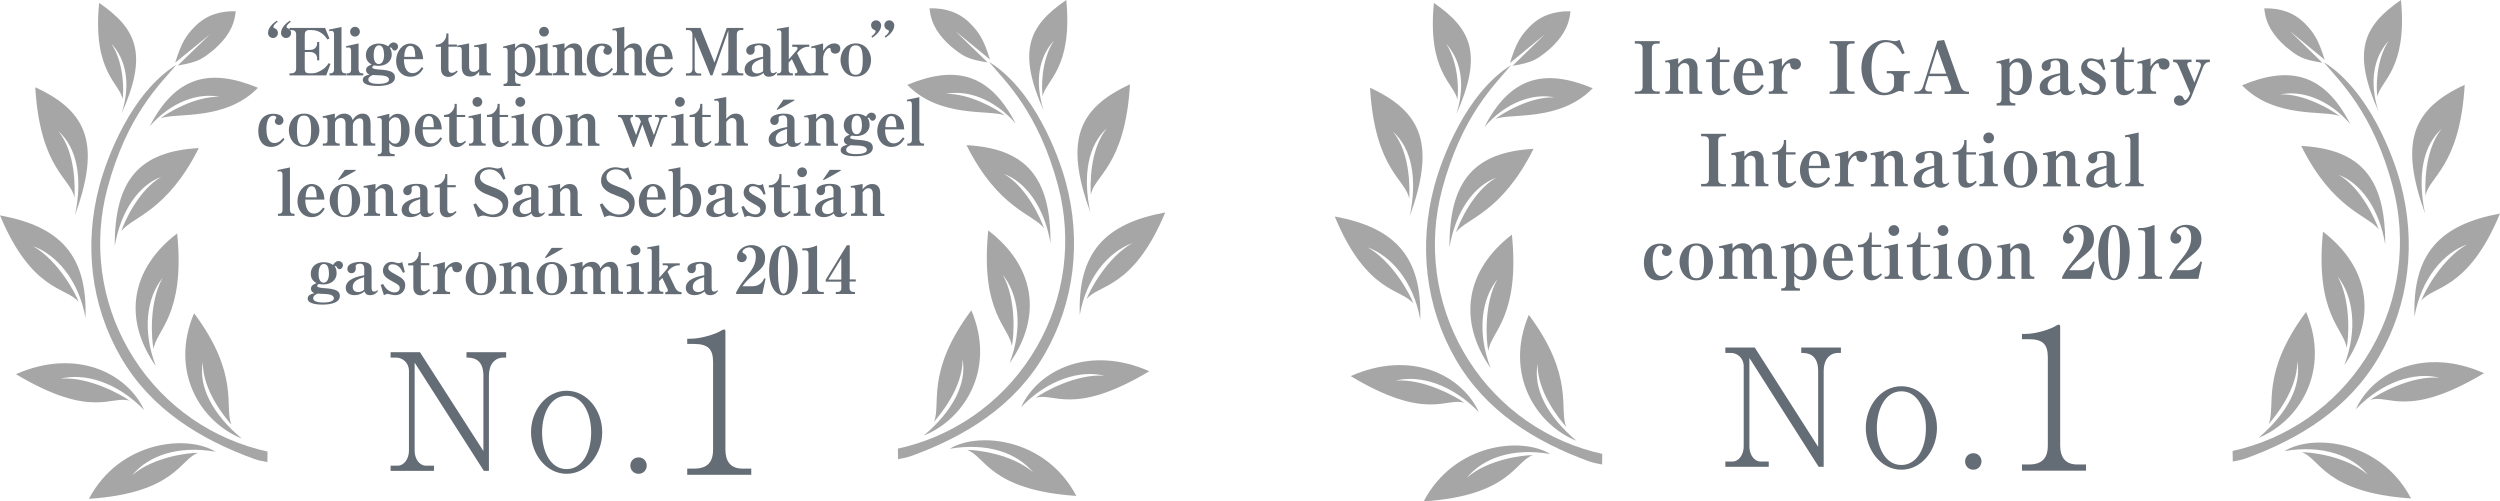 <?xml version="1.0" encoding="UTF-8"?> <svg xmlns="http://www.w3.org/2000/svg" width="354" height="71" viewBox="0 0 354 71" fill="none"><path d="M260.328 49.971C259.039 49.971 258.233 50.942 258.233 52.539V66.096H257.52L247.715 50.688V63.227C247.715 64.407 248.405 65.355 249.326 65.355H250.454V66.096H244.309V65.355H245.298C246.242 65.355 246.909 64.337 246.909 63.227V51.868C246.909 50.665 245.966 49.971 245.091 49.971H244.309V49.207H248.474L257.451 63.273V52.539C257.451 49.971 255.724 49.971 255.057 49.971V49.207H260.673V49.971H260.328Z" fill="#646C75"></path><path d="M269.236 66.512C266.359 66.512 264.195 63.736 264.195 60.59C264.195 57.513 266.313 54.69 269.236 54.69C272.136 54.69 274.276 57.489 274.276 60.59C274.276 63.736 272.113 66.512 269.236 66.512ZM269.236 55.407C266.957 55.407 265.76 57.906 265.76 60.636C265.76 63.366 266.957 65.841 269.236 65.841C271.376 65.841 272.711 63.574 272.711 60.613C272.711 57.975 271.56 55.407 269.236 55.407Z" fill="#646C75"></path><path d="M279.43 66.512C278.716 66.512 278.256 65.957 278.256 65.332C278.256 64.754 278.693 64.175 279.43 64.175C280.166 64.175 280.58 64.777 280.58 65.332C280.58 65.933 280.12 66.512 279.43 66.512Z" fill="#646C75"></path><path d="M286.312 66.651V65.772H287.279C289.097 65.772 289.972 64.939 289.972 63.065V50.618C289.972 48.814 289.328 48.027 287.256 48.027H286.312V47.287H286.75C288.43 47.287 290.432 46.547 290.962 46.223C291.146 46.107 291.376 45.968 291.537 45.968C291.675 45.968 291.721 46.107 291.721 46.246V63.065C291.721 64.638 292.366 65.772 294.138 65.772H295.381V66.651H286.312Z" fill="#646C75"></path><path d="M231.488 12.954H231.88C232.409 12.954 232.593 12.7 232.593 12.237V6.87C232.593 6.407 232.386 6.176 231.88 6.176H231.488V5.829H235.01V6.176H234.618C234.089 6.176 233.905 6.407 233.905 6.87V12.237C233.905 12.723 234.112 12.954 234.618 12.954H235.01V13.278H231.488V12.954Z" fill="#646C75"></path><path d="M235.768 8.606L237.632 8.259V9.069C238.023 8.629 238.437 8.259 239.151 8.259C240.025 8.259 240.371 8.953 240.371 9.647V12.4C240.371 12.701 240.532 12.955 240.877 12.955H241.038V13.279H239.22V9.763C239.22 9.369 239.059 8.93 238.529 8.93C238.092 8.93 237.885 9.207 237.632 9.578V12.377C237.632 12.955 238.023 12.955 238.322 12.955V13.279H235.814V12.955H235.975C236.32 12.955 236.481 12.77 236.481 12.377V9.277C236.481 9.138 236.435 8.814 236.113 8.814C236.021 8.814 235.998 8.814 235.837 8.86L235.768 8.606Z" fill="#646C75"></path><path d="M243.527 8.791V12.261C243.527 12.631 243.688 12.863 244.056 12.863C244.356 12.863 244.609 12.701 244.839 12.493L245 12.678C244.701 13.002 244.241 13.487 243.527 13.487C242.906 13.487 242.399 13.094 242.399 12.215V8.791H241.594V8.444C241.916 8.421 242.215 8.421 242.583 8.143C242.998 7.843 243.228 7.334 243.228 6.963V6.709H243.55V8.444H244.885V8.791H243.527Z" fill="#646C75"></path><path d="M249.761 12.146C249.508 12.585 248.956 13.464 247.713 13.464C246.332 13.464 245.48 12.4 245.48 10.989C245.48 9.554 246.401 8.259 247.713 8.259C248.242 8.259 249.6 8.537 249.692 10.688H246.7C246.7 11.081 246.723 12.886 248.081 12.886C248.772 12.886 249.209 12.354 249.485 11.937L249.761 12.146ZM248.496 10.364C248.473 9.601 248.45 8.629 247.736 8.629C246.861 8.629 246.792 9.832 246.769 10.364H248.496Z" fill="#646C75"></path><path d="M250.455 12.955C250.846 12.955 251.168 12.955 251.168 12.331V9.554C251.168 9.138 251.168 8.953 250.892 8.953C250.8 8.953 250.639 8.976 250.524 9.022L250.432 8.768C251.168 8.56 251.513 8.49 252.319 8.259V9.416C253.032 8.282 253.838 8.259 254.068 8.259C254.597 8.259 255.012 8.56 255.012 9.069C255.012 9.439 254.782 9.855 254.229 9.855C253.976 9.855 253.539 9.763 253.493 9.184C253.493 9.022 253.47 8.953 253.332 8.953C252.848 8.953 252.296 9.855 252.296 10.619V12.331C252.296 12.724 252.457 12.955 252.94 12.955H253.101V13.279H250.455V12.955Z" fill="#646C75"></path><path d="M259.082 12.954H259.473C260.003 12.954 260.187 12.7 260.187 12.237V6.87C260.187 6.407 259.98 6.176 259.473 6.176H259.082V5.829H262.603V6.176H262.212C261.683 6.176 261.499 6.407 261.499 6.87V12.237C261.499 12.723 261.706 12.954 262.212 12.954H262.603V13.278H259.082V12.954Z" fill="#646C75"></path><path d="M270.479 10.387H270.088C269.835 10.387 269.558 10.572 269.558 11.012V13.048C269.466 12.978 269.351 12.886 269.029 12.886C268.799 12.886 268.73 12.909 268.269 13.14C267.855 13.349 267.188 13.487 266.75 13.487C265.001 13.487 263.574 11.868 263.574 9.624C263.574 7.241 265.185 5.668 266.935 5.668C267.165 5.668 267.395 5.691 267.786 5.76C267.947 5.784 268.154 5.83 268.292 5.83C268.523 5.83 268.753 5.76 268.983 5.645L269.696 7.519L269.351 7.681C268.5 5.969 267.349 5.969 267.119 5.969C265.047 5.969 265.001 8.976 265.001 9.624C265.001 11.313 265.438 13.14 266.888 13.14C267.671 13.14 268.2 12.562 268.2 11.96V10.989C268.2 10.642 267.97 10.387 267.648 10.387H267.165V10.063H270.433V10.387H270.479Z" fill="#646C75"></path><path d="M273.1 10.781L272.639 12.284C272.616 12.377 272.593 12.446 272.593 12.516C272.593 12.793 272.8 12.955 273.1 12.955H273.56V13.279H271.074V12.955H271.489C271.88 12.955 272.156 12.678 272.294 12.261L274.342 5.784L275.286 5.668L277.588 12.146C277.726 12.539 278.025 12.978 278.531 12.978H278.808V13.302H275.355V12.955H275.861C276.115 12.955 276.299 12.793 276.299 12.539C276.299 12.423 276.276 12.261 276.23 12.169L275.723 10.781H273.1ZM275.585 10.434L274.319 6.894L273.215 10.434H275.585Z" fill="#646C75"></path><path d="M282.744 14.621C283.113 14.621 283.412 14.552 283.412 13.996V9.439C283.412 9.092 283.297 8.93 283.021 8.93C282.883 8.93 282.813 8.953 282.744 8.976L282.652 8.745L284.54 8.259V8.953C284.793 8.675 285.161 8.259 285.852 8.259C286.818 8.259 287.716 9.115 287.716 10.804C287.716 12.192 287.094 13.464 285.829 13.464C285.138 13.464 284.816 13.117 284.563 12.84V13.996C284.563 14.459 284.747 14.621 285.207 14.621H285.368V14.945H282.721V14.621H282.744ZM284.563 12.377C284.724 12.585 285 12.955 285.483 12.955C286.243 12.955 286.45 12.169 286.45 10.781C286.45 9.277 286.197 8.814 285.552 8.814C285.092 8.814 284.793 9.092 284.563 9.554V12.377Z" fill="#646C75"></path><path d="M293.884 12.793C293.446 13.487 292.779 13.487 292.641 13.487C291.996 13.487 291.858 13.14 291.766 12.886C291.329 13.256 290.754 13.487 290.178 13.487C289.442 13.487 288.82 13.14 288.82 12.354C288.82 10.919 290.8 10.549 291.72 10.364V9.277C291.72 8.93 291.559 8.537 291.076 8.537C290.938 8.537 290.362 8.606 290.362 8.93C290.362 8.976 290.385 9.231 290.385 9.277C290.385 9.809 290.04 10.04 289.741 10.04C289.396 10.04 289.097 9.786 289.097 9.393C289.097 8.282 291.053 8.282 291.191 8.282C292.802 8.282 292.848 8.976 292.848 9.485V12.261C292.848 12.77 292.94 12.955 293.262 12.955C293.47 12.955 293.631 12.863 293.769 12.747L293.884 12.793ZM291.72 10.642C290.846 10.919 289.948 11.243 289.948 12.169C289.948 12.955 290.662 12.978 290.823 12.978C291.03 12.978 291.421 12.909 291.72 12.608V10.642Z" fill="#646C75"></path><path d="M298.116 9.832L297.817 9.925C297.633 9.531 297.219 8.606 296.206 8.606C295.723 8.606 295.539 8.884 295.539 9.184C295.539 9.485 295.677 9.716 296.735 10.248C297.771 10.781 298.185 11.174 298.185 11.914C298.185 12.84 297.518 13.464 296.643 13.464C296.551 13.464 296.367 13.464 296.045 13.372C295.976 13.348 295.516 13.256 295.47 13.256C295.262 13.256 295.009 13.372 294.848 13.464L294.342 11.845L294.71 11.706C295.354 13.025 296.39 13.025 296.551 13.025C296.92 13.025 297.311 12.793 297.311 12.354C297.311 12.007 297.173 11.822 296.114 11.266C295.239 10.827 294.687 10.387 294.687 9.624C294.687 8.884 295.262 8.259 296.045 8.259C296.16 8.259 296.298 8.259 296.62 8.351C296.897 8.444 296.989 8.444 297.104 8.444C297.449 8.444 297.587 8.351 297.702 8.259L298.116 9.832Z" fill="#646C75"></path><path d="M300.789 8.791V12.261C300.789 12.631 300.95 12.863 301.318 12.863C301.617 12.863 301.871 12.701 302.101 12.493L302.262 12.678C301.963 13.002 301.502 13.487 300.789 13.487C300.167 13.487 299.661 13.094 299.661 12.215V8.791H298.855V8.444C299.178 8.421 299.477 8.421 299.845 8.143C300.259 7.843 300.49 7.334 300.49 6.963V6.709H300.812V8.444H302.147V8.791H300.789Z" fill="#646C75"></path><path d="M302.654 12.955C303.045 12.955 303.367 12.955 303.367 12.331V9.554C303.367 9.138 303.367 8.953 303.091 8.953C302.999 8.953 302.838 8.976 302.723 9.022L302.631 8.768C303.367 8.56 303.713 8.49 304.518 8.259V9.416C305.232 8.282 306.037 8.259 306.267 8.259C306.797 8.259 307.211 8.56 307.211 9.069C307.211 9.439 306.981 9.855 306.428 9.855C306.175 9.855 305.738 9.763 305.692 9.184C305.692 9.022 305.669 8.953 305.531 8.953C305.048 8.953 304.495 9.855 304.495 10.619V12.331C304.495 12.724 304.656 12.955 305.14 12.955H305.301V13.279H302.631V12.955H302.654Z" fill="#646C75"></path><path d="M310.133 13.21L308.522 9.416C308.269 8.791 308.039 8.791 307.717 8.791V8.444H310.318V8.791H310.087C309.857 8.791 309.719 8.884 309.719 9.115C309.719 9.231 309.742 9.346 309.788 9.439L310.732 11.683L311.583 9.531C311.629 9.416 311.652 9.277 311.652 9.184C311.652 8.976 311.468 8.791 311.238 8.791H310.939V8.444H312.918V8.791C312.596 8.791 312.228 8.791 311.906 9.624L310.341 13.603C309.972 14.575 309.236 14.968 308.706 14.968C308.108 14.968 307.832 14.575 307.832 14.228C307.832 13.834 308.131 13.511 308.568 13.511C309.006 13.511 309.121 13.765 309.236 14.02C309.282 14.112 309.351 14.181 309.42 14.181C309.627 14.181 309.903 13.765 310.018 13.487L310.133 13.21Z" fill="#646C75"></path><path d="M240.877 26.049H241.268C241.798 26.049 241.982 25.795 241.982 25.332V19.988C241.982 19.526 241.775 19.294 241.268 19.294H240.877V18.947H244.398V19.294H244.007C243.478 19.294 243.294 19.526 243.294 19.988V25.355C243.294 25.841 243.501 26.073 244.007 26.073H244.398V26.396H240.877V26.049Z" fill="#646C75"></path><path d="M245.137 21.7L247.001 21.353V22.163C247.392 21.723 247.807 21.353 248.52 21.353C249.395 21.353 249.74 22.047 249.74 22.741V25.494C249.74 25.795 249.901 26.049 250.246 26.049H250.407V26.373H248.589V22.88C248.589 22.487 248.428 22.047 247.899 22.047C247.461 22.047 247.254 22.325 247.001 22.695V25.494C247.001 26.073 247.392 26.073 247.691 26.073V26.396H245.183V26.073H245.344C245.689 26.073 245.85 25.887 245.85 25.494V22.394C245.85 22.255 245.804 21.931 245.482 21.931C245.39 21.931 245.367 21.931 245.206 21.978L245.137 21.7Z" fill="#646C75"></path><path d="M252.894 21.885V25.355C252.894 25.726 253.055 25.957 253.424 25.957C253.723 25.957 253.976 25.795 254.206 25.587L254.367 25.772C254.068 26.096 253.608 26.582 252.894 26.582C252.273 26.582 251.766 26.188 251.766 25.309V21.885H250.961V21.561C251.283 21.538 251.582 21.538 251.951 21.261C252.365 20.96 252.595 20.451 252.595 20.081V19.826H252.917V21.561H254.252V21.885H252.894Z" fill="#646C75"></path><path d="M259.154 25.263C258.901 25.702 258.348 26.581 257.106 26.581C255.725 26.581 254.873 25.517 254.873 24.106C254.873 22.672 255.794 21.376 257.106 21.376C257.635 21.376 258.993 21.654 259.085 23.805H256.093C256.093 24.199 256.116 26.003 257.474 26.003C258.164 26.003 258.602 25.471 258.878 25.055L259.154 25.263ZM257.865 23.482C257.842 22.718 257.819 21.746 257.106 21.746C256.231 21.746 256.162 22.949 256.139 23.482H257.865Z" fill="#646C75"></path><path d="M259.841 26.049C260.233 26.049 260.555 26.049 260.555 25.425V22.649C260.555 22.232 260.555 22.047 260.279 22.047C260.187 22.047 260.025 22.07 259.91 22.117L259.818 21.862C260.555 21.654 260.9 21.584 261.706 21.353V22.51C262.419 21.376 263.225 21.353 263.455 21.353C263.984 21.353 264.398 21.654 264.398 22.163C264.398 22.533 264.168 22.949 263.616 22.949C263.363 22.949 262.925 22.857 262.879 22.279C262.879 22.117 262.856 22.047 262.718 22.047C262.235 22.047 261.683 22.949 261.683 23.713V25.448C261.683 25.841 261.844 26.073 262.327 26.073H262.488V26.396H259.818V26.049H259.841Z" fill="#646C75"></path><path d="M264.861 21.7L266.726 21.353V22.163C267.117 21.723 267.531 21.353 268.245 21.353C269.119 21.353 269.464 22.047 269.464 22.741V25.494C269.464 25.795 269.626 26.049 269.971 26.049H270.132V26.373H268.314V22.88C268.314 22.487 268.153 22.047 267.623 22.047C267.186 22.047 266.979 22.325 266.726 22.695V25.494C266.726 26.073 267.117 26.073 267.416 26.073V26.396H264.907V26.073H265.068C265.414 26.073 265.575 25.887 265.575 25.494V22.394C265.575 22.255 265.529 21.931 265.207 21.931C265.115 21.931 265.091 21.931 264.93 21.978L264.861 21.7Z" fill="#646C75"></path><path d="M276.048 25.887C275.611 26.581 274.943 26.581 274.805 26.581C274.161 26.581 274.022 26.235 273.93 25.98C273.493 26.35 272.918 26.581 272.342 26.581C271.606 26.581 270.984 26.235 270.984 25.448C270.984 24.014 272.964 23.643 273.884 23.458V22.371C273.884 22.024 273.723 21.631 273.24 21.631C273.102 21.631 272.526 21.7 272.526 22.024C272.526 22.07 272.549 22.325 272.549 22.371C272.549 22.903 272.204 23.134 271.905 23.134C271.56 23.134 271.261 22.88 271.261 22.487C271.261 21.376 273.217 21.376 273.355 21.376C274.966 21.376 275.012 22.07 275.012 22.579V25.355C275.012 25.864 275.104 26.049 275.426 26.049C275.634 26.049 275.795 25.957 275.933 25.841L276.048 25.887ZM273.884 23.736C273.01 24.014 272.112 24.337 272.112 25.263C272.112 26.049 272.826 26.073 272.987 26.073C273.194 26.073 273.585 26.003 273.884 25.702V23.736Z" fill="#646C75"></path><path d="M278.439 21.885V25.355C278.439 25.726 278.6 25.957 278.969 25.957C279.268 25.957 279.521 25.795 279.751 25.587L279.912 25.772C279.613 26.096 279.153 26.582 278.439 26.582C277.818 26.582 277.311 26.188 277.311 25.309V21.885H276.506V21.561C276.828 21.538 277.127 21.538 277.496 21.261C277.91 20.96 278.14 20.451 278.14 20.081V19.826H278.462V21.561H279.797V21.885H278.439Z" fill="#646C75"></path><path d="M282.171 25.517C282.171 25.772 282.309 26.049 282.678 26.049H282.885V26.373H280.284V26.049H280.491C280.859 26.049 280.997 25.749 280.997 25.517V22.51C280.997 22.255 280.905 22.001 280.629 22.001C280.606 22.001 280.445 22.001 280.284 22.07L280.215 21.816L282.171 21.376V25.517ZM282.355 19.526C282.355 19.965 282.01 20.289 281.596 20.289C281.182 20.289 280.836 19.942 280.836 19.526C280.836 19.086 281.182 18.762 281.596 18.762C282.01 18.762 282.355 19.086 282.355 19.526Z" fill="#646C75"></path><path d="M283.734 23.967C283.734 22.811 284.471 21.376 286.105 21.376C287.739 21.376 288.476 22.811 288.476 23.967C288.476 25.124 287.762 26.581 286.105 26.581C284.448 26.581 283.734 25.124 283.734 23.967ZM287.21 23.967C287.21 22.047 286.772 21.654 286.105 21.654C285.368 21.654 285.023 22.186 285.023 23.967C285.023 25.818 285.415 26.281 286.128 26.281C286.795 26.281 287.21 25.841 287.21 23.967Z" fill="#646C75"></path><path d="M289.26 21.7L291.124 21.353V22.163C291.515 21.723 291.93 21.353 292.643 21.353C293.518 21.353 293.863 22.047 293.863 22.741V25.494C293.863 25.795 294.024 26.049 294.369 26.049H294.53V26.373H292.712V22.88C292.712 22.487 292.551 22.047 292.022 22.047C291.584 22.047 291.377 22.325 291.124 22.695V25.494C291.124 26.073 291.515 26.073 291.815 26.073V26.396H289.306V26.073H289.467C289.812 26.073 289.973 25.887 289.973 25.494V22.394C289.973 22.255 289.927 21.931 289.605 21.931C289.513 21.931 289.49 21.931 289.329 21.978L289.26 21.7Z" fill="#646C75"></path><path d="M300.466 25.887C300.029 26.581 299.361 26.581 299.223 26.581C298.579 26.581 298.44 26.235 298.348 25.98C297.911 26.35 297.336 26.581 296.76 26.581C296.024 26.581 295.402 26.235 295.402 25.448C295.402 24.014 297.382 23.643 298.302 23.458V22.371C298.302 22.024 298.141 21.631 297.658 21.631C297.52 21.631 296.944 21.7 296.944 22.024C296.944 22.07 296.967 22.325 296.967 22.371C296.967 22.903 296.622 23.134 296.323 23.134C295.978 23.134 295.679 22.88 295.679 22.487C295.679 21.376 297.635 21.376 297.773 21.376C299.384 21.376 299.43 22.07 299.43 22.579V25.355C299.43 25.864 299.522 26.049 299.844 26.049C300.052 26.049 300.213 25.957 300.351 25.841L300.466 25.887ZM298.279 23.736C297.405 24.014 296.507 24.337 296.507 25.263C296.507 26.049 297.221 26.073 297.382 26.073C297.589 26.073 297.98 26.003 298.279 25.702V23.736Z" fill="#646C75"></path><path d="M302.835 25.517C302.835 25.772 302.973 26.049 303.342 26.049H303.549V26.373H300.948V26.049H301.155C301.523 26.049 301.661 25.749 301.661 25.517V19.896C301.661 19.641 301.569 19.387 301.293 19.387C301.27 19.387 301.109 19.387 300.948 19.456L300.879 19.178L302.835 18.762V25.517Z" fill="#646C75"></path><path d="M236.872 38.496C236.619 38.843 235.998 39.699 234.778 39.699C233.42 39.699 232.775 38.612 232.775 37.2C232.775 35.974 233.282 34.494 235.123 34.494C236.067 34.494 236.688 34.91 236.688 35.535C236.688 35.928 236.389 36.252 235.998 36.252C235.698 36.252 235.33 36.067 235.33 35.65C235.33 35.488 235.399 35.373 235.468 35.28C235.537 35.211 235.56 35.188 235.56 35.118C235.56 34.933 235.399 34.794 235.1 34.794C234.018 34.794 234.018 36.668 234.018 36.853C234.018 37.501 234.11 39.097 235.284 39.097C235.998 39.097 236.481 38.473 236.642 38.288L236.872 38.496Z" fill="#646C75"></path><path d="M237.818 37.085C237.818 35.928 238.555 34.471 240.189 34.471C241.823 34.471 242.56 35.905 242.56 37.085C242.56 38.241 241.846 39.699 240.189 39.699C238.532 39.699 237.818 38.218 237.818 37.085ZM241.294 37.085C241.294 35.164 240.856 34.771 240.189 34.771C239.452 34.771 239.107 35.303 239.107 37.085C239.107 38.935 239.499 39.398 240.212 39.398C240.902 39.398 241.294 38.959 241.294 37.085Z" fill="#646C75"></path><path d="M244.148 35.535C244.148 35.257 243.987 35.095 243.711 35.095C243.573 35.095 243.504 35.118 243.458 35.141L243.389 34.887L245.322 34.447V35.211C245.483 35.026 245.943 34.447 246.795 34.447C246.979 34.447 247.877 34.447 248.107 35.465C248.452 34.818 249.028 34.447 249.649 34.447C250.823 34.447 250.892 35.581 250.892 36.09V38.589C250.892 39.167 251.214 39.167 251.628 39.167V39.491H249.741V35.905C249.741 35.65 249.695 35.188 249.212 35.188C248.682 35.188 248.107 35.72 248.107 36.252V38.589C248.107 39.167 248.429 39.167 248.797 39.167V39.491H246.933V36.067C246.933 35.789 246.864 35.165 246.243 35.165C245.828 35.165 245.299 35.419 245.299 36.044V38.589C245.299 39.167 245.69 39.167 246.035 39.167V39.491H243.412V39.167H243.619C244.01 39.167 244.148 39.028 244.148 38.589V35.535Z" fill="#646C75"></path><path d="M252.248 40.833C252.617 40.833 252.916 40.763 252.916 40.208V35.65C252.916 35.303 252.801 35.141 252.525 35.141C252.386 35.141 252.317 35.164 252.248 35.188L252.156 34.956L254.044 34.471V35.164C254.297 34.887 254.665 34.471 255.355 34.471C256.322 34.471 257.22 35.326 257.22 37.015C257.22 38.403 256.598 39.676 255.332 39.676C254.642 39.676 254.32 39.329 254.067 39.051V40.208C254.067 40.67 254.251 40.833 254.711 40.833H254.872V41.156H252.225V40.833H252.248ZM254.067 38.588C254.228 38.797 254.504 39.167 254.987 39.167C255.747 39.167 255.954 38.38 255.954 36.992C255.954 35.488 255.701 35.026 255.056 35.026C254.596 35.026 254.297 35.303 254.067 35.766V38.588Z" fill="#646C75"></path><path d="M262.443 38.38C262.19 38.82 261.638 39.699 260.395 39.699C259.014 39.699 258.162 38.635 258.162 37.224C258.162 35.789 259.083 34.494 260.395 34.494C260.924 34.494 262.282 34.771 262.374 36.923H259.382C259.382 37.316 259.405 39.121 260.763 39.121C261.453 39.121 261.891 38.589 262.167 38.172L262.443 38.38ZM261.154 36.576C261.131 35.812 261.108 34.841 260.372 34.841C259.497 34.841 259.428 36.044 259.405 36.576H261.154Z" fill="#646C75"></path><path d="M265.023 35.002V38.473C265.023 38.843 265.184 39.074 265.553 39.074C265.852 39.074 266.105 38.912 266.335 38.704L266.496 38.889C266.197 39.213 265.737 39.699 265.023 39.699C264.402 39.699 263.895 39.306 263.895 38.426V35.002H263.09V34.679C263.412 34.656 263.711 34.656 264.08 34.378C264.494 34.077 264.724 33.568 264.724 33.198V32.92H265.046V34.656H266.381V34.979H265.023V35.002Z" fill="#646C75"></path><path d="M268.749 38.635C268.749 38.889 268.887 39.167 269.256 39.167H269.463V39.491H266.862V39.167H267.069C267.437 39.167 267.576 38.866 267.576 38.635V35.627C267.576 35.373 267.483 35.118 267.207 35.118C267.184 35.118 267.023 35.118 266.862 35.188L266.793 34.933L268.749 34.494V38.635ZM268.933 32.643C268.933 33.082 268.588 33.406 268.174 33.406C267.76 33.406 267.414 33.059 267.414 32.643C267.414 32.203 267.76 31.879 268.174 31.879C268.588 31.856 268.933 32.203 268.933 32.643Z" fill="#646C75"></path><path d="M271.949 35.002V38.473C271.949 38.843 272.11 39.074 272.478 39.074C272.778 39.074 273.031 38.912 273.261 38.704L273.422 38.889C273.123 39.213 272.662 39.699 271.949 39.699C271.328 39.699 270.821 39.306 270.821 38.426V35.002H270.016V34.679C270.338 34.656 270.637 34.656 271.005 34.378C271.42 34.077 271.65 33.568 271.65 33.198V32.92H271.972V34.656H273.307V34.979H271.949V35.002Z" fill="#646C75"></path><path d="M275.7 38.635C275.7 38.889 275.839 39.167 276.207 39.167H276.414V39.491H273.813V39.167H274.02C274.389 39.167 274.527 38.866 274.527 38.635V35.627C274.527 35.373 274.435 35.118 274.158 35.118C274.135 35.118 273.974 35.118 273.813 35.188L273.744 34.933L275.7 34.494V38.635ZM275.885 32.643C275.885 33.082 275.539 33.406 275.125 33.406C274.711 33.406 274.366 33.059 274.366 32.643C274.366 32.203 274.711 31.879 275.125 31.879C275.539 31.856 275.885 32.203 275.885 32.643Z" fill="#646C75"></path><path d="M277.242 37.085C277.242 35.928 277.979 34.471 279.613 34.471C281.247 34.471 281.983 35.905 281.983 37.085C281.983 38.241 281.27 39.699 279.613 39.699C277.956 39.699 277.242 38.218 277.242 37.085ZM280.741 37.085C280.741 35.164 280.303 34.771 279.636 34.771C278.899 34.771 278.554 35.303 278.554 37.085C278.554 38.935 278.945 39.398 279.659 39.398C280.326 39.398 280.741 38.959 280.741 37.085Z" fill="#646C75"></path><path d="M282.789 34.818L284.653 34.471V35.28C285.045 34.841 285.459 34.471 286.172 34.471C287.047 34.471 287.392 35.164 287.392 35.858V38.611C287.392 38.912 287.553 39.167 287.899 39.167H288.06V39.491H286.241V35.974C286.241 35.581 286.08 35.141 285.551 35.141C285.114 35.141 284.907 35.419 284.653 35.789V38.588C284.653 39.167 285.045 39.167 285.344 39.167V39.491H282.835V39.167H282.996C283.341 39.167 283.503 38.982 283.503 38.588V35.488C283.503 35.35 283.457 35.026 283.134 35.026C283.042 35.026 283.019 35.026 282.858 35.072L282.789 34.818Z" fill="#646C75"></path><path d="M296.07 39.491H291.996V39.236C292.295 38.658 292.525 38.172 293.492 36.946C294.574 35.581 295.057 34.864 295.057 33.591C295.057 32.296 294.298 32.157 294.044 32.157C293.538 32.157 292.986 32.527 292.986 32.851C292.986 33.013 293.078 33.059 293.147 33.082C293.377 33.221 293.653 33.36 293.653 33.753C293.653 34.147 293.354 34.494 292.871 34.494C292.387 34.494 292.111 34.123 292.111 33.707C292.111 32.874 292.963 31.833 294.39 31.833C295.172 31.833 296.507 32.226 296.507 33.869C296.507 35.072 295.978 35.488 294.344 36.807C294.206 36.923 293.561 37.455 292.986 38.264H294.551C295.817 38.264 296.231 37.339 296.392 37.015L296.599 37.085L296.07 39.491Z" fill="#646C75"></path><path d="M299.34 31.856C300.514 31.856 301.572 33.198 301.572 35.743C301.572 37.987 300.698 39.676 299.34 39.676C298.235 39.676 297.107 38.426 297.107 35.766C297.13 33.152 298.212 31.856 299.34 31.856ZM299.34 39.444C299.57 39.444 299.731 39.282 299.869 38.959C300.145 38.311 300.192 36.229 300.192 35.419C300.192 34.563 300.145 32.111 299.34 32.111C298.488 32.111 298.488 34.817 298.488 35.766C298.488 36.784 298.511 39.444 299.34 39.444Z" fill="#646C75"></path><path d="M302.766 39.167H303.065C303.456 39.167 303.755 38.935 303.755 38.496V33.129C303.755 32.782 303.571 32.596 303.226 32.596H302.766V32.296C303.249 32.296 303.663 32.296 304.4 32.087C304.492 32.064 304.998 31.856 304.998 31.856C305.067 31.856 305.09 31.902 305.09 31.972V38.496C305.09 38.935 305.343 39.167 305.758 39.167H306.149V39.491H302.789V39.167H302.766Z" fill="#646C75"></path><path d="M311.283 39.491H307.209V39.236C307.508 38.658 307.738 38.172 308.705 36.946C309.787 35.581 310.27 34.864 310.27 33.591C310.27 32.296 309.511 32.157 309.257 32.157C308.751 32.157 308.199 32.527 308.199 32.851C308.199 33.013 308.291 33.059 308.36 33.082C308.59 33.221 308.866 33.36 308.866 33.753C308.866 34.147 308.567 34.494 308.084 34.494C307.6 34.494 307.324 34.123 307.324 33.707C307.324 32.874 308.176 31.833 309.603 31.833C310.385 31.833 311.72 32.226 311.72 33.869C311.72 35.072 311.191 35.488 309.557 36.807C309.419 36.923 308.774 37.455 308.199 38.264H309.764C311.03 38.264 311.444 37.339 311.605 37.015L311.812 37.085L311.283 39.491Z" fill="#646C75"></path><path d="M203.083 26.42C204.119 22.51 207.571 13.187 213.993 9.208C211.645 12.007 206.996 16.356 204.211 26.79C202.139 34.586 203.221 42.822 207.226 49.809C211.231 56.795 217.79 61.862 225.546 63.944C225.984 64.06 226.444 64.175 226.881 64.268C226.881 64.916 226.858 65.147 226.858 65.772C226.237 65.656 225.616 65.54 225.017 65.332C217.399 62.556 210.356 58.253 206.098 50.827C201.817 43.4 200.874 34.702 203.083 26.42Z" fill="#A6A6A6"></path><path d="M223.225 62.417C217.448 60.081 212.96 52.932 216.481 44.58C223.018 53.371 220.716 57.975 221.775 60.451C220.9 59.456 217.655 55.546 217.724 51.521C217.08 54.991 219.036 58.877 223.225 62.417Z" fill="#A6A6A6"></path><path d="M211.073 52.122C206.286 45.274 207.62 38.172 214.088 33.221C215.262 44.997 211.027 47.032 210.751 49.693C210.451 48.398 210.06 43.007 212.04 39.537C209.807 42.267 209.093 46.986 211.073 52.122Z" fill="#A6A6A6"></path><path d="M205.248 35.026C205.202 25.541 208.793 21.538 217.148 21.076C212.614 30.167 207.665 30.885 206.169 32.897C206.56 31.718 208.586 27.021 211.854 25.17C208.724 26.304 206.1 29.936 205.248 35.026Z" fill="#A6A6A6"></path><path d="M219.517 64.291C215.512 61.816 205.938 62.718 201.588 71C213.947 70.167 214.523 65.239 217.077 64.453C215.743 64.43 210.725 65.008 207.71 67.645C209.943 64.915 214.131 63.342 219.517 64.291Z" fill="#A6A6A6"></path><path d="M209.415 58.368C206.953 53.024 199.703 49.508 191.256 53.256C202.119 59.78 204.835 56.171 207.367 57.05C206.308 56.24 201.567 53.556 197.585 53.904C200.992 53.024 205.618 54.413 209.415 58.368Z" fill="#A6A6A6"></path><path d="M201.106 45.251C201.382 36.298 197.516 32.227 189 30.653C193.557 41.665 198.552 40.856 200.14 43.007C199.725 41.735 197.148 36.969 193.649 35.026C196.963 36.206 200.163 39.861 201.106 45.251Z" fill="#A6A6A6"></path><path d="M199.612 30.653C203.225 20.636 201.522 15.893 193.996 12.423C194.687 24.222 199.198 25.471 199.543 28.201C199.612 26.859 199.773 21.77 197.264 18.67C199.888 21.006 200.74 25.286 199.612 30.653Z" fill="#A6A6A6"></path><path d="M210.197 17.976C213.811 10.943 218.598 9.601 225.526 12.493C220.9 17.281 213.857 15.986 211.739 16.842C212.614 16.102 216.688 13.649 220.094 13.788C217.125 13.164 213.281 14.436 210.197 17.976Z" fill="#A6A6A6"></path><path d="M206.217 16.171C209.946 7.773 208.45 4.141 203.041 0.416C202.074 10.272 206.01 11.891 206.355 14.112C206.539 13.002 206.608 9.022 204.767 6.2C206.77 8.398 207.598 11.775 206.217 16.171Z" fill="#A6A6A6"></path><path d="M219.359 7.01C221.039 5.506 222.19 3.863 222.374 1.596C220.096 1.55 218.162 2.175 216.597 3.771C215.355 5.043 214.71 6.015 213.812 8.907L214.089 8.699L218.761 4.858L214.434 9.069L214.181 9.323C217.081 8.837 217.633 8.421 219.359 7.01Z" fill="#A6A6A6"></path><path d="M339.935 26.003C338.899 22.093 335.447 12.77 329.026 8.791C331.373 11.59 336.022 15.94 338.807 26.373C340.879 34.17 339.797 42.406 335.792 49.392C331.787 56.379 325.228 61.445 317.472 63.528C317.034 63.643 316.574 63.759 316.137 63.851C316.137 64.499 316.16 64.731 316.16 65.355C316.781 65.24 317.403 65.124 318.001 64.916C325.619 62.139 332.662 57.836 336.92 50.41C341.178 42.984 342.145 34.285 339.935 26.003Z" fill="#A6A6A6"></path><path d="M319.797 62.001C325.574 59.664 330.062 52.515 326.54 44.164C320.004 52.955 322.306 57.559 321.247 60.034C322.121 59.039 325.367 55.13 325.298 51.104C325.919 54.574 323.963 58.461 319.797 62.001Z" fill="#A6A6A6"></path><path d="M331.951 51.706C336.738 44.858 335.403 37.756 328.936 32.805C327.762 44.58 331.997 46.616 332.273 49.277C332.572 47.981 332.963 42.591 330.984 39.121C333.193 41.85 333.907 46.57 331.951 51.706Z" fill="#A6A6A6"></path><path d="M337.747 34.609C337.793 25.124 334.202 21.122 325.848 20.659C330.382 29.751 335.33 30.468 336.826 32.481C336.435 31.301 334.41 26.605 331.141 24.754C334.271 25.911 336.895 29.52 337.747 34.609Z" fill="#A6A6A6"></path><path d="M323.48 63.875C327.485 61.399 337.06 62.301 341.41 70.584C329.05 69.751 328.475 64.823 325.92 64.037C327.255 64.013 332.272 64.592 335.288 67.229C333.055 64.499 328.866 62.949 323.48 63.875Z" fill="#A6A6A6"></path><path d="M333.58 57.952C336.043 52.608 343.293 49.092 351.74 52.84C340.876 59.363 338.16 55.754 335.628 56.633C336.687 55.824 341.428 53.14 345.41 53.487C342.004 52.608 337.378 53.996 333.58 57.952Z" fill="#A6A6A6"></path><path d="M341.891 44.835C341.614 35.882 345.504 31.81 353.997 30.237C349.44 41.249 344.445 40.439 342.857 42.591C343.272 41.318 345.849 36.553 349.348 34.609C346.034 35.789 342.834 39.444 341.891 44.835Z" fill="#A6A6A6"></path><path d="M343.387 30.237C339.774 20.22 341.477 15.477 349.003 12.007C348.312 23.805 343.801 25.055 343.456 27.785C343.387 26.443 343.226 21.353 345.735 18.253C343.111 20.613 342.259 24.87 343.387 30.237Z" fill="#A6A6A6"></path><path d="M332.797 17.559C329.184 10.526 324.396 9.184 317.469 12.076C322.095 16.865 329.138 15.569 331.255 16.425C330.381 15.685 326.307 13.233 322.9 13.372C325.87 12.747 329.713 14.02 332.797 17.559Z" fill="#A6A6A6"></path><path d="M336.779 15.755C333.073 7.357 334.546 3.725 339.978 0C340.922 9.855 337.009 11.475 336.641 13.696C336.457 12.585 336.388 8.606 338.229 5.784C336.226 7.981 335.398 11.359 336.779 15.755Z" fill="#A6A6A6"></path><path d="M323.638 6.593C321.958 5.09 320.807 3.447 320.623 1.18C322.902 1.134 324.835 1.758 326.4 3.355C327.643 4.627 328.287 5.599 329.185 8.49L328.932 8.259L324.26 4.419L328.587 8.629L328.84 8.884C325.94 8.421 325.364 8.005 323.638 6.593Z" fill="#A6A6A6"></path><g clip-path="url(#clip0_824_1385)"><path d="M71.326 50.635C70.037 50.635 69.231 51.601 69.231 53.19V66.677H68.518L58.713 51.348V63.823C58.713 64.997 59.403 65.94 60.324 65.94H61.452V66.677H55.307V65.94H56.296C57.24 65.94 57.907 64.928 57.907 63.823V52.522C57.907 51.325 56.964 50.635 56.089 50.635H55.307V49.875H59.472L68.449 63.869V53.19C68.449 50.635 66.722 50.635 66.055 50.635V49.875H71.671V50.635H71.326Z" fill="#646C75"></path><path d="M80.234 67.091C77.357 67.091 75.193 64.329 75.193 61.199C75.193 58.138 77.311 55.33 80.234 55.33C83.134 55.33 85.274 58.115 85.274 61.199C85.274 64.329 83.111 67.091 80.234 67.091ZM80.234 56.043C77.955 56.043 76.758 58.529 76.758 61.245C76.758 63.961 77.955 66.424 80.234 66.424C82.374 66.424 83.709 64.168 83.709 61.222C83.709 58.598 82.558 56.043 80.234 56.043Z" fill="#646C75"></path><path d="M90.428 67.091C89.714 67.091 89.254 66.539 89.254 65.917C89.254 65.342 89.691 64.766 90.428 64.766C91.164 64.766 91.579 65.365 91.579 65.917C91.579 66.539 91.118 67.091 90.428 67.091Z" fill="#646C75"></path><path d="M97.311 67.229V66.354H98.277C100.095 66.354 100.97 65.526 100.97 63.662V51.279C100.97 49.484 100.326 48.701 98.254 48.701H97.311V47.965H97.748C99.428 47.965 101.43 47.228 101.96 46.906C102.144 46.791 102.374 46.653 102.535 46.653C102.673 46.653 102.719 46.791 102.719 46.929V63.662C102.719 65.227 103.364 66.354 105.136 66.354H106.379V67.229H97.311Z" fill="#646C75"></path><path d="M39.311 3.084C39.104 3.245 38.713 3.544 38.713 3.821C38.713 3.936 38.782 3.959 38.897 4.005C39.15 4.097 39.357 4.35 39.357 4.672C39.357 5.063 39.035 5.386 38.667 5.386C38.298 5.386 37.953 5.086 37.953 4.672C37.953 3.936 38.598 3.337 39.196 2.923L39.311 3.084ZM41.175 3.084C40.968 3.245 40.577 3.544 40.577 3.821C40.577 3.936 40.646 3.959 40.761 4.005C41.014 4.097 41.221 4.35 41.221 4.672C41.221 5.063 40.899 5.386 40.508 5.386C40.14 5.386 39.794 5.086 39.794 4.672C39.794 3.936 40.439 3.337 41.037 2.923L41.175 3.084Z" fill="#646C75"></path><path d="M46.376 5.593C46.054 5.155 45.432 4.258 44.12 4.258H43.775C43.338 4.258 43.154 4.511 43.154 4.902V7.066H43.913C44.489 7.066 44.903 6.697 44.903 6.168V5.938H45.202V8.539H44.903V8.217C44.903 7.848 44.581 7.365 43.959 7.365H43.154V9.759C43.154 10.196 43.338 10.38 43.775 10.38H44.189C44.627 10.38 44.995 10.288 45.778 9.782C46.031 9.597 46.238 9.39 46.56 8.93L46.79 9.068L46.192 10.679H40.99V10.38H41.289C41.658 10.38 41.934 10.15 41.934 9.736V4.879C41.934 4.465 41.704 4.258 41.312 4.258H40.99V3.959H46.031L46.652 5.455L46.376 5.593Z" fill="#646C75"></path><path d="M48.379 9.897C48.379 10.127 48.517 10.38 48.84 10.38H49.024V10.679H46.653V10.38H46.837C47.182 10.38 47.297 10.104 47.297 9.897V4.833C47.297 4.603 47.228 4.373 46.952 4.373C46.929 4.373 46.791 4.373 46.63 4.419L46.584 4.189L48.356 3.821V9.897H48.379Z" fill="#646C75"></path><path d="M50.797 9.897C50.797 10.127 50.935 10.38 51.258 10.38H51.442V10.679H49.071V10.38H49.255C49.6 10.38 49.715 10.104 49.715 9.897V7.181C49.715 6.951 49.646 6.721 49.37 6.721C49.347 6.721 49.209 6.721 49.048 6.767L49.002 6.536L50.774 6.145V9.897H50.797ZM50.958 4.488C50.958 4.879 50.636 5.179 50.268 5.179C49.877 5.179 49.577 4.879 49.577 4.488C49.577 4.097 49.9 3.798 50.268 3.798C50.659 3.798 50.958 4.097 50.958 4.488Z" fill="#646C75"></path><path d="M55.468 7.71C55.468 8.815 54.524 9.321 53.627 9.321C53.604 9.321 53.235 9.321 52.959 9.252C52.89 9.298 52.706 9.39 52.706 9.552C52.706 9.782 53.489 9.828 53.765 9.851C55.33 9.943 55.928 10.242 55.928 10.956C55.928 12.175 53.834 12.175 53.465 12.175C53.12 12.175 51.371 12.175 51.371 11.324C51.371 10.771 51.992 10.633 52.338 10.564C52.2 10.518 51.831 10.334 51.831 9.92C51.831 9.39 52.407 9.229 52.637 9.137C52.361 8.976 51.808 8.677 51.808 7.802C51.808 6.744 52.66 6.168 53.627 6.168C54.087 6.168 54.57 6.283 54.962 6.559C55.123 6.329 55.353 6.007 55.721 6.007C56.043 6.007 56.365 6.237 56.365 6.605C56.365 6.882 56.158 7.158 55.882 7.158C55.698 7.158 55.606 7.043 55.514 6.882C55.445 6.767 55.399 6.721 55.307 6.721C55.238 6.721 55.215 6.744 55.192 6.767C55.307 6.928 55.468 7.204 55.468 7.71ZM52.154 11.278C52.154 11.876 53.304 11.876 53.581 11.876C53.811 11.876 55.077 11.876 55.077 11.278C55.077 10.702 54.11 10.679 53.558 10.656C53.281 10.656 52.936 10.633 52.798 10.61C52.614 10.702 52.154 10.863 52.154 11.278ZM53.673 6.421C52.982 6.421 52.913 7.411 52.913 7.848C52.913 8.148 52.959 9.068 53.627 9.068C54.179 9.068 54.386 8.424 54.386 7.779C54.363 7.273 54.294 6.421 53.673 6.421Z" fill="#646C75"></path><path d="M59.956 9.667C59.726 10.058 59.22 10.864 58.115 10.864C56.872 10.864 56.09 9.897 56.09 8.631C56.09 7.342 56.918 6.168 58.115 6.168C58.599 6.168 59.818 6.422 59.91 8.378H57.195C57.195 8.723 57.218 10.357 58.437 10.357C59.082 10.357 59.45 9.874 59.726 9.506L59.956 9.667ZM58.806 8.056C58.783 7.365 58.76 6.491 58.115 6.491C57.333 6.491 57.264 7.595 57.241 8.056H58.806Z" fill="#646C75"></path><path d="M63.5 6.629V9.759C63.5 10.081 63.638 10.311 63.984 10.311C64.26 10.311 64.49 10.173 64.674 9.989L64.812 10.15C64.536 10.426 64.122 10.886 63.477 10.886C62.902 10.886 62.442 10.518 62.442 9.736V6.629H61.705V6.329C62.004 6.306 62.258 6.306 62.603 6.053C62.971 5.777 63.201 5.317 63.201 4.995V4.741H63.5V6.306H64.697V6.606H63.5V6.629Z" fill="#646C75"></path><path d="M64.721 6.467L66.424 6.145V9.321C66.424 9.759 66.47 10.173 67.068 10.173C67.483 10.173 67.69 9.943 67.851 9.759V7.066C67.851 6.813 67.759 6.629 67.506 6.629C67.368 6.629 67.252 6.675 67.183 6.675L67.114 6.444L68.91 6.122V9.897C68.91 10.15 69.048 10.38 69.347 10.38H69.508V10.679H67.851V10.127C67.575 10.472 67.229 10.84 66.585 10.84C65.618 10.84 65.388 10.15 65.388 9.482V7.112C65.388 6.79 65.25 6.652 65.066 6.652C64.928 6.652 64.836 6.675 64.79 6.698L64.721 6.467Z" fill="#646C75"></path><path d="M71.282 11.876C71.627 11.876 71.88 11.83 71.88 11.324V7.227C71.88 6.928 71.765 6.767 71.535 6.767C71.397 6.767 71.351 6.79 71.282 6.813L71.213 6.606L72.939 6.168V6.813C73.169 6.56 73.491 6.168 74.136 6.168C75.01 6.168 75.816 6.951 75.816 8.47C75.816 9.713 75.264 10.864 74.09 10.864C73.468 10.864 73.169 10.541 72.939 10.288V11.324C72.939 11.738 73.1 11.876 73.537 11.876H73.699V12.175H71.305V11.876H71.282ZM72.916 9.851C73.054 10.035 73.307 10.38 73.745 10.38C74.435 10.38 74.619 9.667 74.619 8.424C74.619 7.066 74.389 6.652 73.791 6.652C73.376 6.652 73.1 6.905 72.893 7.319V9.851H72.916Z" fill="#646C75"></path><path d="M77.563 9.897C77.563 10.127 77.701 10.38 78.023 10.38H78.207V10.679H75.837V10.38H76.021C76.366 10.38 76.481 10.104 76.481 9.897V7.181C76.481 6.951 76.412 6.721 76.136 6.721C76.113 6.721 75.975 6.721 75.814 6.767L75.768 6.536L77.54 6.145V9.897H77.563ZM77.724 4.488C77.724 4.879 77.402 5.179 77.034 5.179C76.642 5.179 76.343 4.879 76.343 4.488C76.343 4.097 76.665 3.798 77.034 3.798C77.425 3.798 77.724 4.097 77.724 4.488Z" fill="#646C75"></path><path d="M78.231 6.444L79.934 6.145V6.882C80.302 6.49 80.67 6.145 81.315 6.145C82.12 6.145 82.419 6.767 82.419 7.388V9.874C82.419 10.15 82.557 10.38 82.88 10.38H83.018V10.679H81.384V7.503C81.384 7.158 81.246 6.744 80.762 6.744C80.371 6.744 80.164 6.997 79.934 7.319V9.851C79.934 10.357 80.302 10.357 80.578 10.357V10.656H78.299V10.38H78.438C78.76 10.38 78.898 10.196 78.898 9.874V7.066C78.898 6.928 78.852 6.652 78.553 6.652C78.484 6.652 78.438 6.652 78.299 6.698L78.231 6.444Z" fill="#646C75"></path><path d="M86.793 9.782C86.563 10.081 86.011 10.864 84.906 10.864C83.663 10.864 83.088 9.874 83.088 8.608C83.088 7.503 83.548 6.168 85.228 6.168C86.08 6.168 86.655 6.537 86.655 7.112C86.655 7.457 86.379 7.756 86.034 7.756C85.758 7.756 85.436 7.572 85.436 7.227C85.436 7.089 85.481 6.974 85.551 6.905C85.597 6.859 85.643 6.813 85.643 6.767C85.643 6.606 85.481 6.468 85.228 6.468C84.239 6.468 84.239 8.148 84.239 8.309C84.239 8.907 84.308 10.334 85.389 10.334C86.034 10.334 86.494 9.782 86.609 9.598L86.793 9.782Z" fill="#646C75"></path><path d="M86.699 4.097L88.402 3.798V6.882C88.771 6.49 89.139 6.145 89.783 6.145C90.589 6.145 90.888 6.767 90.888 7.388V9.874C90.888 10.15 91.026 10.38 91.348 10.38H91.487V10.679H89.852V7.503C89.852 7.158 89.714 6.744 89.231 6.744C89.047 6.744 88.771 6.79 88.402 7.319V9.851C88.402 10.357 88.771 10.357 89.047 10.357V10.656H86.768V10.38H86.906C87.229 10.38 87.367 10.196 87.367 9.874V4.695C87.367 4.58 87.321 4.281 87.021 4.281C86.952 4.281 86.906 4.281 86.768 4.327L86.699 4.097Z" fill="#646C75"></path><path d="M95.308 9.667C95.078 10.058 94.572 10.864 93.467 10.864C92.224 10.864 91.441 9.897 91.441 8.631C91.441 7.342 92.27 6.168 93.467 6.168C93.95 6.168 95.17 6.422 95.262 8.378H92.546C92.546 8.723 92.569 10.357 93.789 10.357C94.433 10.357 94.802 9.874 95.078 9.506L95.308 9.667ZM94.134 8.056C94.111 7.365 94.088 6.491 93.444 6.491C92.661 6.491 92.592 7.595 92.569 8.056H94.134Z" fill="#646C75"></path><path d="M99.198 3.959L101.178 8.861L102.904 3.959H105.252V4.258H104.929C104.492 4.258 104.331 4.511 104.331 4.902V9.736C104.331 10.15 104.538 10.38 104.929 10.38H105.252V10.679H102.19V10.38H102.513C102.95 10.38 103.134 10.15 103.134 9.736V4.304L100.879 10.679H100.602L98.37 5.178V9.759C98.37 10.173 98.577 10.403 98.968 10.403H99.29V10.702H97.127V10.38H97.449C97.864 10.38 98.048 10.127 98.048 9.736V4.902C98.048 4.511 97.864 4.258 97.449 4.258H97.127V3.959H99.198Z" fill="#646C75"></path><path d="M110.016 10.242C109.624 10.864 109.026 10.864 108.888 10.864C108.29 10.864 108.174 10.541 108.105 10.334C107.691 10.679 107.185 10.864 106.678 10.864C106.011 10.864 105.436 10.541 105.436 9.828C105.436 8.539 107.231 8.194 108.059 8.033V7.066C108.059 6.767 107.921 6.398 107.484 6.398C107.346 6.398 106.84 6.444 106.84 6.744C106.84 6.79 106.863 7.02 106.863 7.066C106.863 7.549 106.54 7.756 106.264 7.756C105.942 7.756 105.666 7.526 105.666 7.158C105.666 6.145 107.438 6.145 107.576 6.145C109.026 6.145 109.095 6.767 109.095 7.227V9.713C109.095 10.173 109.164 10.357 109.463 10.357C109.647 10.357 109.809 10.265 109.924 10.173L110.016 10.242ZM108.059 8.286C107.277 8.539 106.448 8.838 106.448 9.667C106.448 10.38 107.093 10.403 107.231 10.403C107.415 10.403 107.783 10.334 108.059 10.081V8.286Z" fill="#646C75"></path><path d="M111.672 8.861V9.92C111.672 10.15 111.787 10.38 112.087 10.38H112.271V10.679H110.038V10.38H110.222C110.522 10.38 110.637 10.15 110.637 9.92V4.672C110.637 4.442 110.545 4.281 110.314 4.281C110.199 4.281 110.13 4.304 110.038 4.327L109.992 4.097L111.695 3.798V8.401L112.8 7.135C112.869 7.066 112.938 6.951 112.938 6.859C112.938 6.652 112.754 6.629 112.639 6.629H112.179V6.329H114.595V6.629H114.365C113.905 6.629 113.399 6.905 113.122 7.227L112.869 7.526L113.928 9.736C114.25 10.403 114.664 10.403 114.849 10.403V10.702H112.547V10.38C112.731 10.38 112.915 10.38 112.915 10.127C112.915 10.012 112.869 9.943 112.823 9.851L112.133 8.378L111.672 8.861Z" fill="#646C75"></path><path d="M114.871 10.38C115.216 10.38 115.515 10.38 115.515 9.828V7.319C115.515 6.951 115.515 6.767 115.262 6.767C115.193 6.767 115.032 6.79 114.917 6.836L114.848 6.606C115.515 6.421 115.814 6.352 116.551 6.145V7.204C117.195 6.191 117.932 6.145 118.139 6.145C118.622 6.145 118.99 6.421 118.99 6.882C118.99 7.204 118.783 7.595 118.277 7.595C118.047 7.595 117.656 7.526 117.61 6.997C117.61 6.859 117.587 6.79 117.471 6.79C117.034 6.79 116.551 7.595 116.551 8.286V9.828C116.551 10.196 116.712 10.38 117.149 10.38H117.287V10.679H114.848V10.38H114.871Z" fill="#646C75"></path><path d="M119.016 8.493C119.016 7.434 119.683 6.145 121.179 6.145C122.652 6.145 123.343 7.434 123.343 8.493C123.343 9.552 122.698 10.841 121.179 10.841C119.683 10.864 119.016 9.529 119.016 8.493ZM122.169 8.493C122.169 6.767 121.778 6.421 121.156 6.421C120.489 6.421 120.166 6.905 120.166 8.516C120.166 10.173 120.512 10.587 121.156 10.587C121.824 10.587 122.169 10.196 122.169 8.493Z" fill="#646C75"></path><path d="M123.386 5.156C123.593 4.994 123.984 4.695 123.984 4.419C123.984 4.304 123.915 4.281 123.8 4.235C123.547 4.143 123.34 3.89 123.34 3.567C123.34 3.176 123.662 2.877 124.053 2.877C124.422 2.877 124.767 3.176 124.767 3.59C124.767 4.327 124.122 4.925 123.524 5.34L123.386 5.156ZM125.273 5.156C125.48 4.994 125.872 4.695 125.872 4.419C125.872 4.304 125.803 4.281 125.687 4.235C125.434 4.143 125.227 3.89 125.227 3.567C125.227 3.176 125.549 2.877 125.918 2.877C126.286 2.877 126.631 3.176 126.631 3.59C126.631 4.327 125.987 4.925 125.388 5.34L125.273 5.156Z" fill="#646C75"></path><path d="M40.278 19.724C40.048 20.024 39.495 20.806 38.391 20.806C37.148 20.806 36.572 19.817 36.572 18.551C36.572 17.446 37.033 16.111 38.713 16.111C39.564 16.111 40.14 16.479 40.14 17.055C40.14 17.4 39.864 17.699 39.518 17.699C39.242 17.699 38.92 17.515 38.92 17.17C38.92 17.032 38.966 16.916 39.035 16.848C39.081 16.778 39.127 16.732 39.127 16.686C39.127 16.525 38.966 16.387 38.713 16.387C37.723 16.387 37.723 18.067 37.723 18.228C37.723 18.827 37.792 20.254 38.874 20.254C39.518 20.254 39.979 19.701 40.094 19.517L40.278 19.724Z" fill="#646C75"></path><path d="M40.9 18.436C40.9 17.377 41.568 16.088 43.064 16.088C44.537 16.088 45.227 17.377 45.227 18.436C45.227 19.494 44.583 20.783 43.064 20.783C41.545 20.806 40.9 19.494 40.9 18.436ZM44.054 18.436C44.054 16.709 43.662 16.364 43.041 16.364C42.373 16.364 42.051 16.848 42.051 18.459C42.051 20.116 42.396 20.53 43.041 20.53C43.685 20.53 44.054 20.139 44.054 18.436Z" fill="#646C75"></path><path d="M46.376 17.055C46.376 16.802 46.215 16.663 45.961 16.663C45.846 16.663 45.777 16.686 45.731 16.709L45.662 16.479L47.411 16.088V16.779C47.549 16.594 47.987 16.088 48.746 16.088C48.907 16.088 49.713 16.088 49.943 17.009C50.265 16.433 50.772 16.088 51.347 16.088C52.406 16.088 52.475 17.101 52.475 17.561V19.817C52.475 20.323 52.751 20.323 53.142 20.323V20.622H51.439V17.4C51.439 17.17 51.393 16.756 50.956 16.756C50.472 16.756 49.966 17.239 49.966 17.722V19.84C49.966 20.346 50.265 20.346 50.611 20.346V20.645H48.93V17.538C48.93 17.308 48.884 16.709 48.286 16.709C47.918 16.709 47.434 16.94 47.434 17.515V19.817C47.434 20.323 47.803 20.323 48.102 20.323V20.622H45.708V20.323H45.892C46.261 20.323 46.376 20.185 46.376 19.817V17.055Z" fill="#646C75"></path><path d="M53.468 21.842C53.813 21.842 54.066 21.796 54.066 21.29V17.17C54.066 16.87 53.951 16.709 53.721 16.709C53.583 16.709 53.536 16.732 53.468 16.755L53.398 16.548L55.125 16.111V16.755C55.355 16.502 55.677 16.111 56.321 16.111C57.196 16.111 58.002 16.893 58.002 18.413C58.002 19.655 57.449 20.806 56.275 20.806C55.654 20.806 55.355 20.484 55.125 20.231V21.267C55.125 21.681 55.286 21.819 55.723 21.819H55.884V22.118H53.49V21.842H53.468ZM55.102 19.817C55.24 20.001 55.493 20.346 55.93 20.346C56.621 20.346 56.805 19.632 56.805 18.39C56.805 17.032 56.575 16.617 55.976 16.617C55.562 16.617 55.286 16.87 55.079 17.285V19.817H55.102Z" fill="#646C75"></path><path d="M62.605 19.609C62.375 20.001 61.868 20.806 60.764 20.806C59.521 20.806 58.738 19.84 58.738 18.574C58.738 17.285 59.567 16.111 60.764 16.111C61.247 16.111 62.467 16.364 62.559 18.32H59.843C59.843 18.666 59.866 20.3 61.086 20.3C61.73 20.3 62.099 19.817 62.375 19.448L62.605 19.609ZM61.431 17.998C61.408 17.308 61.385 16.433 60.741 16.433C59.958 16.433 59.889 17.538 59.866 17.998H61.431Z" fill="#646C75"></path><path d="M64.674 16.571V19.701C64.674 20.024 64.812 20.254 65.157 20.254C65.434 20.254 65.664 20.116 65.848 19.932L65.986 20.093C65.71 20.369 65.296 20.829 64.651 20.829C64.076 20.829 63.615 20.461 63.615 19.678V16.571H62.879V16.272C63.178 16.249 63.431 16.249 63.776 15.996C64.145 15.72 64.375 15.259 64.375 14.937V14.707H64.674V16.272H65.871V16.571H64.674Z" fill="#646C75"></path><path d="M68.127 19.84C68.127 20.07 68.265 20.323 68.588 20.323H68.772V20.622H66.401V20.323H66.585C66.93 20.323 67.046 20.047 67.046 19.84V17.124C67.046 16.893 66.977 16.663 66.7 16.663C66.677 16.663 66.539 16.663 66.378 16.709L66.332 16.479L68.104 16.088V19.84H68.127ZM68.288 14.431C68.288 14.822 67.966 15.121 67.598 15.121C67.207 15.121 66.907 14.822 66.907 14.431C66.907 14.04 67.23 13.74 67.598 13.74C67.966 13.74 68.288 14.04 68.288 14.431Z" fill="#646C75"></path><path d="M70.75 16.571V19.701C70.75 20.024 70.888 20.254 71.234 20.254C71.51 20.254 71.74 20.116 71.924 19.932L72.062 20.093C71.786 20.369 71.372 20.829 70.727 20.829C70.152 20.829 69.692 20.461 69.692 19.678V16.571H68.955V16.272C69.254 16.249 69.507 16.249 69.853 15.996C70.221 15.72 70.451 15.259 70.451 14.937V14.707H70.75V16.272H71.947V16.571H70.75Z" fill="#646C75"></path><path d="M74.203 19.84C74.203 20.07 74.341 20.323 74.664 20.323H74.848V20.622H72.477V20.323H72.661C73.007 20.323 73.122 20.047 73.122 19.84V17.124C73.122 16.893 73.053 16.663 72.776 16.663C72.753 16.663 72.615 16.663 72.454 16.709L72.408 16.479L74.18 16.088V19.84H74.203ZM74.365 14.431C74.365 14.822 74.042 15.121 73.674 15.121C73.283 15.121 72.984 14.822 72.984 14.431C72.984 14.04 73.306 13.74 73.674 13.74C74.042 13.74 74.365 14.04 74.365 14.431Z" fill="#646C75"></path><path d="M75.309 18.436C75.309 17.377 75.976 16.088 77.472 16.088C78.945 16.088 79.636 17.377 79.636 18.436C79.636 19.494 78.991 20.783 77.472 20.783C75.976 20.806 75.309 19.494 75.309 18.436ZM78.462 18.436C78.462 16.709 78.07 16.364 77.449 16.364C76.782 16.364 76.459 16.848 76.459 18.459C76.459 20.116 76.805 20.53 77.449 20.53C78.094 20.53 78.462 20.139 78.462 18.436Z" fill="#646C75"></path><path d="M80.096 16.41L81.799 16.111V16.848C82.167 16.456 82.535 16.111 83.18 16.111C83.985 16.111 84.285 16.732 84.285 17.354V19.84C84.285 20.116 84.423 20.346 84.745 20.346H84.883V20.645H83.249V17.469C83.249 17.124 83.111 16.709 82.627 16.709C82.236 16.709 82.029 16.962 81.799 17.285V19.817C81.799 20.323 82.167 20.323 82.443 20.323V20.622H80.165V20.323H80.303C80.625 20.323 80.763 20.139 80.763 19.817V17.009C80.763 16.87 80.717 16.594 80.418 16.594C80.349 16.594 80.303 16.594 80.165 16.64L80.096 16.41Z" fill="#646C75"></path><path d="M90.96 17.63L89.809 20.806H89.625L88.198 17.124C87.991 16.571 87.784 16.571 87.508 16.571V16.272H89.625V16.571C89.487 16.571 89.257 16.571 89.257 16.848C89.257 16.893 89.257 17.009 89.303 17.17L90.063 19.126L90.753 17.216C90.523 16.617 90.385 16.571 89.971 16.571V16.272H92.295V16.571H92.111C91.927 16.571 91.789 16.663 91.789 16.87C91.789 16.986 91.835 17.124 91.858 17.17L92.594 19.126L93.308 17.124C93.354 17.032 93.354 16.94 93.354 16.87C93.354 16.617 93.124 16.571 93.032 16.571H92.755V16.272H94.482V16.571H94.159C93.837 16.571 93.722 16.802 93.653 16.986L92.272 20.806H92.088L90.96 17.63Z" fill="#646C75"></path><path d="M96.805 19.84C96.805 20.07 96.943 20.323 97.265 20.323H97.449V20.622H95.079V20.323H95.263C95.608 20.323 95.723 20.047 95.723 19.84V17.124C95.723 16.893 95.654 16.663 95.378 16.663C95.355 16.663 95.217 16.663 95.056 16.709L95.01 16.479L96.782 16.088V19.84H96.805ZM96.966 14.431C96.966 14.822 96.644 15.121 96.276 15.121C95.884 15.121 95.585 14.822 95.585 14.431C95.585 14.04 95.907 13.74 96.276 13.74C96.667 13.74 96.966 14.04 96.966 14.431Z" fill="#646C75"></path><path d="M99.45 16.571V19.701C99.45 20.024 99.588 20.254 99.933 20.254C100.209 20.254 100.439 20.116 100.623 19.932L100.761 20.093C100.485 20.369 100.071 20.829 99.427 20.829C98.851 20.829 98.391 20.461 98.391 19.678V16.571H97.654V16.272C97.954 16.249 98.207 16.249 98.552 15.996C98.92 15.72 99.15 15.259 99.15 14.937V14.707H99.45V16.272H100.646V16.571H99.45Z" fill="#646C75"></path><path d="M101.133 14.04L102.836 13.74V16.825C103.204 16.433 103.572 16.088 104.217 16.088C105.022 16.088 105.322 16.709 105.322 17.331V19.817C105.322 20.093 105.46 20.323 105.782 20.323H105.92V20.622H104.286V17.469C104.286 17.124 104.148 16.709 103.665 16.709C103.48 16.709 103.204 16.755 102.836 17.285V19.817C102.836 20.323 103.204 20.323 103.48 20.323V20.622H101.202V20.323H101.34C101.662 20.323 101.8 20.139 101.8 19.817V14.661C101.8 14.546 101.754 14.247 101.455 14.247C101.386 14.247 101.34 14.247 101.202 14.293L101.133 14.04Z" fill="#646C75"></path><path d="M113.422 20.185C113.031 20.806 112.432 20.806 112.294 20.806C111.696 20.806 111.581 20.484 111.512 20.277C111.097 20.622 110.591 20.806 110.085 20.806C109.417 20.806 108.842 20.484 108.842 19.77C108.842 18.482 110.637 18.136 111.466 17.975V17.009C111.466 16.709 111.327 16.341 110.89 16.341C110.752 16.341 110.246 16.387 110.246 16.686C110.246 16.732 110.269 16.963 110.269 17.009C110.269 17.492 109.947 17.699 109.67 17.699C109.348 17.699 109.072 17.469 109.072 17.101C109.072 16.088 110.844 16.088 110.982 16.088C112.432 16.088 112.501 16.709 112.501 17.17V19.655C112.501 20.116 112.57 20.3 112.87 20.3C113.054 20.3 113.215 20.208 113.33 20.116L113.422 20.185ZM111.443 18.252C110.66 18.505 109.831 18.804 109.831 19.632C109.831 20.346 110.476 20.369 110.614 20.369C110.798 20.369 111.166 20.3 111.443 20.047V18.252ZM110.936 14.109H112.409C112.455 14.109 112.501 14.109 112.501 14.178C112.501 14.201 112.501 14.224 112.478 14.224C112.455 14.247 111.258 14.914 111.143 14.983C110.913 15.121 110.108 15.559 110.039 15.559C110.016 15.559 109.993 15.536 109.993 15.513C109.993 15.467 110.016 15.444 110.039 15.398L110.936 14.109Z" fill="#646C75"></path><path d="M113.859 16.41L115.563 16.111V16.848C115.931 16.456 116.299 16.111 116.943 16.111C117.749 16.111 118.048 16.732 118.048 17.354V19.84C118.048 20.116 118.186 20.346 118.509 20.346H118.647V20.645H117.013V17.469C117.013 17.124 116.874 16.709 116.391 16.709C116 16.709 115.793 16.962 115.563 17.285V19.817C115.563 20.323 115.931 20.323 116.207 20.323V20.622H113.928V20.323H114.067C114.389 20.323 114.527 20.139 114.527 19.817V17.009C114.527 16.87 114.481 16.594 114.182 16.594C114.113 16.594 114.067 16.594 113.928 16.64L113.859 16.41Z" fill="#646C75"></path><path d="M123.134 17.653C123.134 18.758 122.19 19.264 121.293 19.264C121.27 19.264 120.901 19.264 120.625 19.195C120.556 19.241 120.372 19.333 120.372 19.494C120.372 19.724 121.155 19.771 121.431 19.794C122.996 19.886 123.594 20.185 123.594 20.898C123.594 22.118 121.5 22.118 121.132 22.118C120.786 22.118 119.037 22.118 119.037 21.267C119.037 20.714 119.659 20.576 120.004 20.507C119.866 20.461 119.497 20.277 119.497 19.863C119.497 19.333 120.073 19.172 120.303 19.08C120.027 18.919 119.474 18.62 119.474 17.745C119.474 16.686 120.326 16.111 121.293 16.111C121.753 16.111 122.236 16.226 122.628 16.502C122.789 16.272 123.019 15.95 123.387 15.95C123.709 15.95 124.032 16.18 124.032 16.548C124.032 16.825 123.824 17.101 123.548 17.101C123.364 17.101 123.272 16.986 123.18 16.825C123.111 16.709 123.065 16.663 122.973 16.663C122.904 16.663 122.881 16.686 122.858 16.709C122.973 16.871 123.134 17.147 123.134 17.653ZM119.82 21.221C119.82 21.819 120.97 21.819 121.247 21.819C121.477 21.819 122.743 21.819 122.743 21.221C122.743 20.645 121.776 20.622 121.224 20.599C120.947 20.599 120.602 20.576 120.464 20.553C120.28 20.645 119.82 20.806 119.82 21.221ZM121.339 16.364C120.648 16.364 120.579 17.354 120.579 17.791C120.579 18.09 120.625 19.011 121.293 19.011C121.845 19.011 122.052 18.367 122.052 17.722C122.029 17.239 121.96 16.364 121.339 16.364Z" fill="#646C75"></path><path d="M128.083 19.609C127.853 20.001 127.347 20.806 126.242 20.806C124.999 20.806 124.217 19.84 124.217 18.574C124.217 17.285 125.045 16.111 126.242 16.111C126.726 16.111 127.945 16.364 128.037 18.32H125.322C125.322 18.666 125.345 20.3 126.564 20.3C127.209 20.3 127.577 19.817 127.853 19.448L128.083 19.609ZM126.933 17.998C126.91 17.308 126.887 16.433 126.242 16.433C125.46 16.433 125.391 17.538 125.368 17.998H126.933Z" fill="#646C75"></path><path d="M130.201 19.84C130.201 20.07 130.34 20.323 130.662 20.323H130.846V20.622H128.475V20.323H128.659C129.005 20.323 129.12 20.047 129.12 19.84V14.776C129.12 14.546 129.051 14.316 128.775 14.316C128.751 14.316 128.613 14.316 128.452 14.362L128.406 14.132L130.178 13.763V19.84H130.201Z" fill="#646C75"></path><path d="M41.059 29.782C41.059 30.013 41.197 30.266 41.52 30.266H41.704V30.565H39.356V30.266H39.54C39.886 30.266 40.001 29.99 40.001 29.782V24.719C40.001 24.489 39.932 24.259 39.655 24.259C39.632 24.259 39.494 24.259 39.333 24.305L39.287 24.075L41.059 23.706V29.782Z" fill="#646C75"></path><path d="M45.986 29.552C45.756 29.943 45.249 30.749 44.145 30.749C42.902 30.749 42.119 29.782 42.119 28.516C42.119 27.227 42.948 26.054 44.145 26.054C44.628 26.054 45.848 26.307 45.94 28.263H43.224C43.224 28.608 43.247 30.243 44.467 30.243C45.111 30.243 45.479 29.759 45.756 29.391L45.986 29.552ZM44.835 27.941C44.812 27.25 44.789 26.376 44.145 26.376C43.362 26.376 43.293 27.481 43.27 27.941H44.835Z" fill="#646C75"></path><path d="M46.678 28.401C46.678 27.343 47.345 26.054 48.841 26.054C50.314 26.054 51.005 27.343 51.005 28.401C51.005 29.46 50.36 30.749 48.841 30.749C47.345 30.749 46.678 29.437 46.678 28.401ZM49.831 28.401C49.831 26.675 49.44 26.33 48.818 26.33C48.151 26.33 47.828 26.813 47.828 28.424C47.828 30.081 48.174 30.496 48.818 30.496C49.463 30.473 49.831 30.081 49.831 28.401ZM48.818 24.051H50.291C50.337 24.051 50.383 24.051 50.383 24.12C50.383 24.143 50.383 24.166 50.36 24.166C50.337 24.189 49.14 24.857 49.025 24.926C48.795 25.064 47.99 25.501 47.921 25.501C47.898 25.501 47.875 25.478 47.875 25.455C47.875 25.409 47.898 25.386 47.921 25.34L48.818 24.051Z" fill="#646C75"></path><path d="M51.465 26.353L53.168 26.054V26.79C53.536 26.399 53.904 26.054 54.549 26.054C55.355 26.054 55.654 26.675 55.654 27.297V29.782C55.654 30.058 55.792 30.289 56.114 30.289H56.252V30.588H54.618V27.412C54.618 27.066 54.48 26.652 53.997 26.652C53.605 26.652 53.398 26.905 53.168 27.227V29.759C53.168 30.266 53.536 30.266 53.812 30.266V30.565H51.534V30.266H51.672C51.994 30.266 52.132 30.081 52.132 29.759V26.974C52.132 26.836 52.086 26.56 51.787 26.56C51.718 26.56 51.672 26.56 51.534 26.606L51.465 26.353Z" fill="#646C75"></path><path d="M61.453 30.128C61.062 30.749 60.464 30.749 60.325 30.749C59.727 30.749 59.612 30.427 59.543 30.22C59.129 30.565 58.622 30.749 58.116 30.749C57.448 30.749 56.873 30.427 56.873 29.713C56.873 28.424 58.668 28.079 59.497 27.918V26.951C59.497 26.652 59.359 26.284 58.922 26.284C58.783 26.284 58.277 26.33 58.277 26.629C58.277 26.675 58.3 26.905 58.3 26.951C58.3 27.435 57.978 27.642 57.702 27.642C57.379 27.642 57.103 27.412 57.103 27.044C57.103 26.031 58.875 26.031 59.014 26.031C60.464 26.031 60.533 26.652 60.533 27.113V29.598C60.533 30.059 60.602 30.243 60.901 30.243C61.085 30.243 61.246 30.151 61.361 30.059L61.453 30.128ZM59.497 28.194C58.714 28.448 57.886 28.747 57.886 29.575C57.886 30.289 58.53 30.312 58.668 30.312C58.852 30.312 59.221 30.243 59.497 29.99V28.194Z" fill="#646C75"></path><path d="M63.338 26.514V29.644C63.338 29.966 63.476 30.197 63.822 30.197C64.098 30.197 64.328 30.058 64.512 29.874L64.65 30.035C64.374 30.312 63.96 30.772 63.315 30.772C62.74 30.772 62.279 30.404 62.279 29.621V26.537H61.543V26.238C61.842 26.215 62.095 26.215 62.441 25.962C62.809 25.686 63.039 25.225 63.039 24.903V24.65H63.338V26.215H64.535V26.514H63.338Z" fill="#646C75"></path><path d="M67.023 28.954L67.392 28.793C67.645 29.184 68.381 30.381 69.762 30.381C70.545 30.381 71.189 29.828 71.189 29.161C71.189 28.401 70.407 28.056 69.371 27.688C68.427 27.343 67.208 26.859 67.208 25.57C67.208 24.466 68.128 23.683 69.233 23.683C69.463 23.683 69.739 23.729 69.923 23.775C70.2 23.844 70.338 23.867 70.453 23.867C70.499 23.867 70.729 23.867 71.051 23.683L71.581 25.317L71.258 25.455C71.028 24.995 70.545 23.982 69.302 23.982C68.543 23.982 67.967 24.466 67.967 25.064C67.967 25.755 68.519 26.054 69.739 26.491C71.051 26.951 71.972 27.504 71.972 28.747C71.972 29.875 71.235 30.749 69.854 30.749C69.624 30.749 69.417 30.726 69.141 30.657C69.026 30.634 68.543 30.519 68.473 30.519C68.404 30.519 68.151 30.519 67.668 30.749L67.023 28.954Z" fill="#646C75"></path><path d="M77.172 30.128C76.781 30.749 76.182 30.749 76.044 30.749C75.446 30.749 75.331 30.427 75.262 30.22C74.847 30.565 74.341 30.749 73.835 30.749C73.167 30.749 72.592 30.427 72.592 29.713C72.592 28.424 74.387 28.079 75.216 27.918V26.951C75.216 26.652 75.078 26.284 74.64 26.284C74.502 26.284 73.996 26.33 73.996 26.629C73.996 26.675 74.019 26.905 74.019 26.951C74.019 27.435 73.697 27.642 73.42 27.642C73.098 27.642 72.822 27.412 72.822 27.044C72.822 26.031 74.594 26.031 74.732 26.031C76.182 26.031 76.251 26.652 76.251 27.113V29.598C76.251 30.059 76.32 30.243 76.62 30.243C76.804 30.243 76.965 30.151 77.08 30.059L77.172 30.128ZM75.193 28.194C74.41 28.448 73.582 28.747 73.582 29.575C73.582 30.289 74.226 30.312 74.364 30.312C74.548 30.312 74.916 30.243 75.193 29.99V28.194Z" fill="#646C75"></path><path d="M77.609 26.353L79.312 26.054V26.79C79.681 26.399 80.049 26.054 80.694 26.054C81.499 26.054 81.798 26.675 81.798 27.297V29.782C81.798 30.058 81.936 30.289 82.259 30.289H82.397V30.588H80.763V27.412C80.763 27.066 80.624 26.652 80.141 26.652C79.75 26.652 79.543 26.905 79.312 27.227V29.759C79.312 30.266 79.681 30.266 79.957 30.266V30.565H77.678V30.266H77.817C78.139 30.266 78.277 30.081 78.277 29.759V26.974C78.277 26.836 78.231 26.56 77.932 26.56C77.862 26.56 77.817 26.56 77.678 26.606L77.609 26.353Z" fill="#646C75"></path><path d="M84.928 28.954L85.296 28.793C85.549 29.184 86.286 30.381 87.667 30.381C88.449 30.381 89.094 29.828 89.094 29.161C89.094 28.401 88.311 28.056 87.275 27.688C86.332 27.343 85.112 26.859 85.112 25.57C85.112 24.466 86.032 23.683 87.137 23.683C87.367 23.683 87.644 23.729 87.828 23.775C88.104 23.844 88.242 23.867 88.357 23.867C88.403 23.867 88.633 23.867 88.956 23.683L89.485 25.317L89.163 25.455C88.933 24.995 88.449 23.982 87.206 23.982C86.447 23.982 85.871 24.466 85.871 25.064C85.871 25.755 86.424 26.054 87.644 26.491C88.956 26.951 89.876 27.504 89.876 28.747C89.876 29.875 89.14 30.749 87.759 30.749C87.528 30.749 87.321 30.726 87.045 30.657C86.93 30.634 86.447 30.519 86.378 30.519C86.309 30.519 86.055 30.519 85.572 30.749L84.928 28.954Z" fill="#646C75"></path><path d="M94.32 29.552C94.09 29.943 93.583 30.749 92.478 30.749C91.236 30.749 90.453 29.782 90.453 28.516C90.453 27.227 91.282 26.054 92.478 26.054C92.962 26.054 94.182 26.307 94.274 28.263H91.558C91.558 28.608 91.581 30.243 92.801 30.243C93.445 30.243 93.813 29.759 94.09 29.391L94.32 29.552ZM93.169 27.941C93.146 27.25 93.123 26.376 92.478 26.376C91.696 26.376 91.627 27.481 91.604 27.941H93.169Z" fill="#646C75"></path><path d="M94.643 24.005L96.346 23.683V26.514C96.622 26.261 96.875 26.031 97.451 26.031C98.739 26.031 99.292 27.251 99.292 28.332C99.292 29.207 98.877 30.749 97.312 30.749C96.737 30.749 96.53 30.565 96.3 30.381L95.448 30.749H95.287V24.627C95.287 24.489 95.241 24.213 94.965 24.213C94.873 24.213 94.781 24.236 94.689 24.259L94.643 24.005ZM96.323 30.036C96.484 30.174 96.645 30.335 97.013 30.335C97.842 30.335 98.118 29.552 98.118 28.355C98.118 28.079 98.095 26.583 96.99 26.583C96.668 26.583 96.507 26.721 96.323 26.951V30.036Z" fill="#646C75"></path><path d="M104.584 30.128C104.193 30.749 103.594 30.749 103.456 30.749C102.858 30.749 102.743 30.427 102.674 30.22C102.259 30.565 101.753 30.749 101.247 30.749C100.579 30.749 100.004 30.427 100.004 29.713C100.004 28.424 101.799 28.079 102.628 27.918V26.951C102.628 26.652 102.49 26.284 102.052 26.284C101.914 26.284 101.408 26.33 101.408 26.629C101.408 26.675 101.431 26.905 101.431 26.951C101.431 27.435 101.109 27.642 100.832 27.642C100.51 27.642 100.234 27.412 100.234 27.044C100.234 26.031 102.006 26.031 102.144 26.031C103.594 26.031 103.663 26.652 103.663 27.113V29.598C103.663 30.059 103.732 30.243 104.032 30.243C104.216 30.243 104.377 30.151 104.492 30.059L104.584 30.128ZM102.628 28.194C101.845 28.448 101.017 28.747 101.017 29.575C101.017 30.289 101.661 30.312 101.799 30.312C101.983 30.312 102.352 30.243 102.628 29.99V28.194Z" fill="#646C75"></path><path d="M108.406 27.481L108.13 27.573C107.969 27.205 107.577 26.376 106.657 26.376C106.219 26.376 106.058 26.629 106.058 26.883C106.058 27.159 106.173 27.343 107.14 27.849C108.084 28.332 108.452 28.678 108.452 29.345C108.452 30.174 107.854 30.749 107.048 30.749C106.956 30.749 106.795 30.749 106.496 30.68C106.427 30.657 106.035 30.565 105.989 30.565C105.805 30.565 105.575 30.68 105.437 30.749L104.977 29.299L105.322 29.161C105.897 30.358 106.841 30.358 106.979 30.358C107.301 30.358 107.669 30.151 107.669 29.736C107.669 29.414 107.554 29.276 106.588 28.77C105.805 28.355 105.299 27.964 105.299 27.274C105.299 26.606 105.805 26.031 106.542 26.031C106.634 26.031 106.772 26.031 107.048 26.123C107.301 26.192 107.37 26.215 107.485 26.215C107.807 26.215 107.923 26.123 108.015 26.031L108.406 27.481Z" fill="#646C75"></path><path d="M110.66 26.514V29.644C110.66 29.966 110.799 30.197 111.144 30.197C111.42 30.197 111.65 30.058 111.834 29.874L111.972 30.035C111.696 30.312 111.282 30.772 110.637 30.772C110.062 30.772 109.602 30.404 109.602 29.621V26.537H108.865V26.238C109.164 26.215 109.418 26.215 109.763 25.962C110.131 25.686 110.361 25.225 110.361 24.903V24.65H110.66V26.215H111.857V26.514H110.66Z" fill="#646C75"></path><path d="M114.112 29.782C114.112 30.012 114.25 30.266 114.572 30.266H114.756V30.565H112.385V30.266H112.57C112.915 30.266 113.03 29.989 113.03 29.782V27.066C113.03 26.836 112.961 26.606 112.685 26.606C112.662 26.606 112.524 26.606 112.362 26.652L112.316 26.422L114.089 26.031V29.782H114.112ZM114.273 24.397C114.273 24.788 113.951 25.087 113.582 25.087C113.191 25.087 112.892 24.788 112.892 24.397C112.892 24.005 113.214 23.706 113.582 23.706C113.951 23.683 114.273 24.005 114.273 24.397Z" fill="#646C75"></path><path d="M119.981 30.128C119.589 30.749 118.991 30.749 118.853 30.749C118.254 30.749 118.139 30.427 118.07 30.22C117.656 30.565 117.15 30.749 116.643 30.749C115.976 30.749 115.4 30.427 115.4 29.713C115.4 28.424 117.196 28.079 118.024 27.918V26.951C118.024 26.652 117.886 26.284 117.449 26.284C117.311 26.284 116.804 26.33 116.804 26.629C116.804 26.675 116.827 26.905 116.827 26.951C116.827 27.435 116.505 27.642 116.229 27.642C115.907 27.642 115.631 27.412 115.631 27.043C115.631 26.031 117.403 26.031 117.541 26.031C118.991 26.031 119.06 26.652 119.06 27.113V29.598C119.06 30.058 119.129 30.243 119.428 30.243C119.612 30.243 119.773 30.151 119.888 30.058L119.981 30.128ZM118.001 28.194C117.219 28.447 116.39 28.747 116.39 29.575C116.39 30.289 117.035 30.312 117.173 30.312C117.357 30.312 117.725 30.243 118.001 29.989V28.194ZM117.495 24.051H118.968C119.014 24.051 119.06 24.051 119.06 24.12C119.06 24.143 119.06 24.166 119.037 24.166C119.014 24.189 117.817 24.857 117.702 24.926C117.472 25.064 116.666 25.501 116.597 25.501C116.574 25.501 116.551 25.478 116.551 25.455C116.551 25.409 116.574 25.386 116.597 25.34L117.495 24.051Z" fill="#646C75"></path><path d="M120.441 26.353L122.145 26.054V26.79C122.513 26.399 122.881 26.054 123.526 26.054C124.331 26.054 124.63 26.675 124.63 27.297V29.782C124.63 30.058 124.768 30.289 125.091 30.289H125.229V30.588H123.595V27.412C123.595 27.066 123.456 26.652 122.973 26.652C122.582 26.652 122.375 26.905 122.145 27.227V29.759C122.145 30.266 122.513 30.266 122.789 30.266V30.565H120.51V30.266H120.649C120.971 30.266 121.109 30.081 121.109 29.759V26.974C121.109 26.836 121.063 26.56 120.764 26.56C120.695 26.56 120.649 26.56 120.51 26.606L120.441 26.353Z" fill="#646C75"></path><path d="M47.665 38.666C47.665 39.771 46.721 40.278 45.824 40.278C45.801 40.278 45.433 40.278 45.156 40.209C45.087 40.255 44.903 40.347 44.903 40.508C44.903 40.738 45.686 40.784 45.962 40.807C47.527 40.899 48.126 41.198 48.126 41.912C48.126 43.132 46.031 43.132 45.663 43.132C45.318 43.132 43.568 43.132 43.568 42.28C43.568 41.728 44.19 41.59 44.535 41.52C44.397 41.474 44.029 41.29 44.029 40.876C44.029 40.347 44.604 40.186 44.834 40.093C44.558 39.932 44.006 39.633 44.006 38.759C44.006 37.7 44.857 37.124 45.824 37.124C46.284 37.124 46.767 37.24 47.159 37.516C47.32 37.286 47.55 36.963 47.918 36.963C48.241 36.963 48.563 37.194 48.563 37.562C48.563 37.838 48.356 38.114 48.079 38.114C47.895 38.114 47.803 37.999 47.711 37.838C47.642 37.723 47.596 37.677 47.504 37.677C47.435 37.677 47.412 37.7 47.389 37.723C47.504 37.861 47.665 38.137 47.665 38.666ZM44.351 42.234C44.351 42.832 45.502 42.832 45.778 42.832C46.008 42.832 47.274 42.832 47.274 42.234C47.274 41.659 46.307 41.636 45.755 41.613C45.479 41.613 45.133 41.59 44.995 41.566C44.834 41.659 44.351 41.797 44.351 42.234ZM45.87 37.378C45.179 37.378 45.11 38.367 45.11 38.805C45.11 39.104 45.156 40.025 45.824 40.025C46.376 40.025 46.583 39.38 46.583 38.736C46.56 38.229 46.514 37.378 45.87 37.378Z" fill="#646C75"></path><path d="M53.535 41.175C53.144 41.797 52.545 41.797 52.407 41.797C51.809 41.797 51.694 41.474 51.625 41.267C51.211 41.612 50.704 41.797 50.198 41.797C49.531 41.797 48.955 41.474 48.955 40.761C48.955 39.472 50.75 39.127 51.579 38.966V37.999C51.579 37.7 51.441 37.331 51.004 37.331C50.865 37.331 50.359 37.378 50.359 37.677C50.359 37.723 50.382 37.953 50.382 37.999C50.382 38.482 50.06 38.69 49.784 38.69C49.461 38.69 49.185 38.459 49.185 38.091C49.185 37.078 50.958 37.078 51.096 37.078C52.545 37.078 52.615 37.7 52.615 38.16V40.646C52.615 41.106 52.684 41.29 52.983 41.29C53.167 41.29 53.328 41.198 53.443 41.106L53.535 41.175ZM51.556 39.242C50.773 39.495 49.945 39.794 49.945 40.623C49.945 41.336 50.589 41.359 50.727 41.359C50.911 41.359 51.28 41.29 51.556 41.037V39.242Z" fill="#646C75"></path><path d="M57.332 38.528L57.056 38.62C56.894 38.252 56.503 37.424 55.583 37.424C55.145 37.424 54.984 37.677 54.984 37.93C54.984 38.206 55.099 38.39 56.066 38.897C57.01 39.38 57.378 39.725 57.378 40.393C57.378 41.221 56.779 41.797 55.974 41.797C55.882 41.797 55.721 41.797 55.421 41.728C55.352 41.705 54.961 41.612 54.915 41.612C54.731 41.612 54.501 41.728 54.363 41.797L53.902 40.347L54.248 40.209C54.823 41.405 55.767 41.405 55.905 41.405C56.227 41.405 56.595 41.198 56.595 40.784C56.595 40.462 56.48 40.324 55.513 39.817C54.731 39.403 54.225 39.012 54.225 38.321C54.225 37.654 54.731 37.078 55.467 37.078C55.559 37.078 55.698 37.078 55.974 37.17C56.227 37.239 56.296 37.263 56.411 37.263C56.733 37.263 56.848 37.17 56.94 37.078L57.332 38.528Z" fill="#646C75"></path><path d="M59.588 37.562V40.692C59.588 41.014 59.726 41.244 60.072 41.244C60.348 41.244 60.578 41.106 60.762 40.922L60.9 41.083C60.624 41.359 60.21 41.82 59.565 41.82C58.99 41.82 58.529 41.451 58.529 40.669V37.585H57.793V37.285C58.092 37.263 58.345 37.263 58.691 37.009C59.059 36.733 59.289 36.273 59.289 35.951V35.697H59.588V37.263H60.785V37.562H59.588Z" fill="#646C75"></path><path d="M61.314 41.336C61.659 41.336 61.959 41.336 61.959 40.784V38.275C61.959 37.907 61.959 37.723 61.705 37.723C61.636 37.723 61.475 37.746 61.36 37.792L61.291 37.562C61.959 37.378 62.258 37.309 62.994 37.101V38.16C63.639 37.148 64.375 37.101 64.582 37.101C65.066 37.101 65.434 37.378 65.434 37.838C65.434 38.16 65.227 38.551 64.72 38.551C64.49 38.551 64.099 38.482 64.053 37.953C64.053 37.815 64.03 37.746 63.915 37.746C63.477 37.746 62.994 38.551 62.994 39.242V40.784C62.994 41.152 63.155 41.336 63.593 41.336H63.731V41.636H61.291V41.336H61.314Z" fill="#646C75"></path><path d="M65.939 39.449C65.939 38.39 66.607 37.101 68.103 37.101C69.576 37.101 70.266 38.39 70.266 39.449C70.266 40.508 69.622 41.797 68.103 41.797C66.584 41.797 65.939 40.485 65.939 39.449ZM69.093 39.449C69.093 37.723 68.701 37.378 68.08 37.378C67.412 37.378 67.09 37.861 67.09 39.472C67.09 41.129 67.436 41.544 68.08 41.544C68.724 41.544 69.093 41.129 69.093 39.449Z" fill="#646C75"></path><path d="M70.705 37.401L72.408 37.101V37.838C72.776 37.447 73.145 37.101 73.789 37.101C74.595 37.101 74.894 37.723 74.894 38.344V40.83C74.894 41.106 75.032 41.336 75.354 41.336H75.492V41.636H73.858V38.459C73.858 38.114 73.72 37.7 73.237 37.7C72.846 37.7 72.638 37.953 72.408 38.275V40.807C72.408 41.313 72.776 41.313 73.053 41.313V41.612H70.774V41.313H70.912C71.234 41.313 71.373 41.129 71.373 40.807V38.022C71.373 37.884 71.326 37.608 71.027 37.608C70.958 37.608 70.912 37.608 70.774 37.654L70.705 37.401Z" fill="#646C75"></path><path d="M75.975 39.449C75.975 38.39 76.642 37.101 78.138 37.101C79.611 37.101 80.302 38.39 80.302 39.449C80.302 40.508 79.657 41.797 78.138 41.797C76.619 41.797 75.975 40.485 75.975 39.449ZM79.128 39.449C79.128 37.723 78.737 37.378 78.115 37.378C77.448 37.378 77.125 37.861 77.125 39.472C77.125 41.129 77.471 41.543 78.115 41.543C78.76 41.543 79.128 41.129 79.128 39.449ZM78.115 35.099H79.588C79.634 35.099 79.68 35.099 79.68 35.168C79.68 35.191 79.68 35.214 79.657 35.214C79.634 35.237 78.437 35.905 78.322 35.974C78.092 36.112 77.287 36.549 77.218 36.549C77.194 36.549 77.171 36.526 77.171 36.503C77.171 36.457 77.194 36.434 77.218 36.388L78.115 35.099Z" fill="#646C75"></path><path d="M81.452 38.045C81.452 37.792 81.291 37.654 81.037 37.654C80.922 37.654 80.853 37.677 80.807 37.7L80.738 37.47L82.487 37.078V37.769C82.626 37.585 83.063 37.078 83.822 37.078C83.984 37.078 84.789 37.078 85.019 37.999C85.341 37.424 85.848 37.078 86.423 37.078C87.482 37.078 87.551 38.091 87.551 38.551V40.807C87.551 41.313 87.827 41.313 88.218 41.313V41.612H86.515V38.39C86.515 38.16 86.469 37.746 86.032 37.746C85.549 37.746 85.042 38.229 85.042 38.712V40.83C85.042 41.336 85.341 41.336 85.687 41.336V41.636H84.007V38.551C84.007 38.321 83.96 37.723 83.362 37.723C82.994 37.723 82.51 37.953 82.51 38.528V40.83C82.51 41.336 82.879 41.336 83.178 41.336V41.636H80.784V41.336H80.968C81.337 41.336 81.452 41.198 81.452 40.83V38.045Z" fill="#646C75"></path><path d="M90.498 40.853C90.498 41.083 90.636 41.336 90.959 41.336H91.143V41.636H88.772V41.336H88.956C89.302 41.336 89.417 41.06 89.417 40.853V38.137C89.417 37.907 89.348 37.677 89.071 37.677C89.048 37.677 88.91 37.677 88.749 37.723L88.703 37.493L90.475 37.101V40.853H90.498ZM90.683 35.444C90.683 35.836 90.36 36.135 89.992 36.135C89.601 36.135 89.302 35.836 89.302 35.444C89.302 35.053 89.624 34.754 89.992 34.754C90.36 34.754 90.683 35.053 90.683 35.444Z" fill="#646C75"></path><path d="M93.329 39.794V40.853C93.329 41.083 93.444 41.313 93.743 41.313H93.927V41.612H91.695V41.313H91.879C92.178 41.313 92.293 41.083 92.293 40.853V35.605C92.293 35.375 92.201 35.214 91.971 35.214C91.856 35.214 91.787 35.237 91.695 35.26L91.648 35.03L93.352 34.731V39.334L94.456 38.068C94.525 37.999 94.594 37.884 94.594 37.792C94.594 37.585 94.41 37.562 94.295 37.562H93.835V37.285H96.252V37.585H96.021C95.561 37.585 95.055 37.861 94.779 38.183L94.525 38.482L95.584 40.692C95.906 41.359 96.321 41.359 96.505 41.359V41.658H94.203V41.359C94.387 41.359 94.571 41.359 94.571 41.106C94.571 40.991 94.525 40.922 94.479 40.83L93.789 39.357L93.329 39.794Z" fill="#646C75"></path><path d="M101.686 41.175C101.294 41.797 100.696 41.797 100.558 41.797C99.959 41.797 99.844 41.474 99.775 41.267C99.361 41.612 98.855 41.797 98.348 41.797C97.681 41.797 97.106 41.474 97.106 40.761C97.106 39.472 98.901 39.127 99.729 38.966V37.999C99.729 37.7 99.591 37.331 99.154 37.331C99.016 37.331 98.509 37.378 98.509 37.677C98.509 37.723 98.532 37.953 98.532 37.999C98.532 38.482 98.21 38.69 97.934 38.69C97.612 38.69 97.336 38.459 97.336 38.091C97.336 37.078 99.108 37.078 99.246 37.078C100.696 37.078 100.765 37.7 100.765 38.16V40.646C100.765 41.106 100.834 41.29 101.133 41.29C101.317 41.29 101.478 41.198 101.594 41.106L101.686 41.175ZM99.706 39.242C98.924 39.495 98.095 39.794 98.095 40.623C98.095 41.336 98.74 41.359 98.878 41.359C99.062 41.359 99.43 41.29 99.706 41.037V39.242Z" fill="#646C75"></path><path d="M107.944 41.635H104.238V41.405C104.514 40.899 104.722 40.439 105.596 39.334C106.563 38.091 107.023 37.447 107.023 36.319C107.023 35.145 106.333 35.03 106.103 35.03C105.642 35.03 105.136 35.375 105.136 35.651C105.136 35.789 105.228 35.835 105.274 35.858C105.481 35.974 105.734 36.112 105.734 36.457C105.734 36.802 105.458 37.124 105.044 37.124C104.607 37.124 104.353 36.802 104.353 36.411C104.353 35.651 105.113 34.708 106.425 34.708C107.138 34.708 108.335 35.053 108.335 36.549C108.335 37.631 107.875 38.022 106.356 39.219C106.241 39.311 105.642 39.794 105.136 40.531H106.563C107.714 40.531 108.082 39.702 108.22 39.403L108.404 39.449L107.944 41.635Z" fill="#646C75"></path><path d="M110.936 34.754C111.994 34.754 112.961 35.974 112.961 38.275C112.961 40.301 112.178 41.82 110.936 41.82C109.923 41.82 108.91 40.692 108.91 38.275C108.933 35.905 109.923 34.754 110.936 34.754ZM110.936 41.59C111.143 41.59 111.281 41.451 111.419 41.152C111.672 40.554 111.718 38.69 111.718 37.953C111.718 37.194 111.672 34.961 110.936 34.961C110.153 34.961 110.153 37.401 110.153 38.275C110.176 39.196 110.176 41.59 110.936 41.59Z" fill="#646C75"></path><path d="M113.584 41.336H113.86C114.228 41.336 114.482 41.129 114.482 40.738V35.904C114.482 35.582 114.297 35.444 114.021 35.444H113.607V35.168C114.044 35.168 114.436 35.168 115.08 34.984C115.172 34.961 115.609 34.777 115.632 34.777C115.701 34.777 115.701 34.823 115.701 34.869V40.738C115.701 41.152 115.932 41.336 116.3 41.336H116.645V41.635H113.584V41.336Z" fill="#646C75"></path><path d="M120.303 39.886V40.83C120.303 41.106 120.487 41.336 120.833 41.336H121.063V41.635H118.347V41.336H118.669C118.945 41.336 119.129 41.129 119.129 40.853V39.886H116.92V39.61L119.912 34.731H120.326V39.564H121.178V39.863H120.303V39.886ZM119.129 36.572L117.288 39.587H119.129V36.572Z" fill="#646C75"></path><path d="M14.085 26.284C15.121 22.395 18.573 13.119 24.994 9.16C22.647 11.945 17.998 16.272 15.213 26.652C13.141 34.409 14.223 42.602 18.228 49.553C22.233 56.504 28.792 61.544 36.548 63.616C36.986 63.731 37.446 63.846 37.883 63.938C37.883 64.582 37.86 64.812 37.86 65.434C37.239 65.319 36.617 65.204 36.019 64.997C28.401 62.235 21.358 57.954 17.1 50.566C12.819 43.178 11.876 34.524 14.085 26.284Z" fill="#A6A6A6"></path><path d="M34.223 62.096C28.446 59.772 23.958 52.66 27.479 44.351C34.016 53.097 31.714 57.677 32.773 60.14C31.898 59.151 28.653 55.261 28.722 51.256C28.078 54.708 30.034 58.575 34.223 62.096Z" fill="#A6A6A6"></path><path d="M22.073 51.855C17.286 45.042 18.62 37.976 25.088 33.051C26.262 44.766 22.027 46.791 21.751 49.438C21.451 48.149 21.06 42.786 23.04 39.334C20.807 42.05 20.093 46.745 22.073 51.855Z" fill="#A6A6A6"></path><path d="M16.25 34.846C16.204 25.41 19.795 21.428 28.15 20.967C23.616 30.013 18.667 30.726 17.171 32.728C17.562 31.555 19.588 26.883 22.856 25.041C19.726 26.169 17.102 29.782 16.25 34.846Z" fill="#A6A6A6"></path><path d="M30.519 63.961C26.514 61.498 16.94 62.396 12.59 70.635C24.949 69.807 25.525 64.904 28.079 64.122C26.744 64.099 21.727 64.674 18.712 67.298C20.945 64.582 25.133 63.017 30.519 63.961Z" fill="#A6A6A6"></path><path d="M20.415 58.069C17.953 52.752 10.703 49.254 2.256 52.982C13.119 59.473 15.835 55.882 18.367 56.757C17.308 55.951 12.567 53.282 8.585 53.627C11.992 52.752 16.618 54.133 20.415 58.069Z" fill="#A6A6A6"></path><path d="M12.106 45.019C12.383 36.112 8.516 32.061 0 30.496C4.557 41.451 9.552 40.646 11.14 42.786C10.725 41.52 8.148 36.779 4.649 34.846C7.963 36.02 11.163 39.656 12.106 45.019Z" fill="#A6A6A6"></path><path d="M10.61 30.496C14.223 20.53 12.52 15.812 4.994 12.359C5.685 24.097 10.196 25.34 10.541 28.056C10.61 26.721 10.771 21.658 8.262 18.574C10.886 20.898 11.738 25.156 10.61 30.496Z" fill="#A6A6A6"></path><path d="M21.199 17.883C24.813 10.886 29.6 9.552 36.528 12.429C31.901 17.193 24.859 15.904 22.741 16.756C23.616 16.019 27.69 13.579 31.096 13.717C28.127 13.096 24.283 14.362 21.199 17.883Z" fill="#A6A6A6"></path><path d="M17.215 16.088C20.944 7.733 19.448 4.12 14.039 0.414C13.072 10.219 17.008 11.83 17.353 14.04C17.538 12.935 17.607 8.976 15.765 6.168C17.768 8.355 18.596 11.715 17.215 16.088Z" fill="#A6A6A6"></path><path d="M30.357 6.974C32.038 5.478 33.188 3.844 33.372 1.588C31.094 1.542 29.16 2.163 27.596 3.752C26.353 5.017 25.708 5.984 24.811 8.861L25.087 8.654L29.759 4.833L25.432 9.022L25.179 9.275C28.079 8.792 28.631 8.378 30.357 6.974Z" fill="#A6A6A6"></path><path d="M150.937 25.87C149.901 21.98 146.449 12.705 140.027 8.746C142.375 11.531 147.024 15.858 149.809 26.238C151.881 33.994 150.799 42.188 146.794 49.139C142.789 56.09 136.23 61.13 128.474 63.201C128.036 63.316 127.576 63.432 127.139 63.524C127.139 64.168 127.162 64.398 127.162 65.02C127.783 64.905 128.405 64.79 129.003 64.582C136.621 61.82 143.664 57.539 147.922 50.151C152.18 42.763 153.146 34.109 150.937 25.87Z" fill="#A6A6A6"></path><path d="M130.799 61.682C136.576 59.358 141.064 52.246 137.542 43.937C131.006 52.683 133.308 57.263 132.249 59.726C133.123 58.736 136.369 54.846 136.3 50.842C136.921 54.294 134.965 58.161 130.799 61.682Z" fill="#A6A6A6"></path><path d="M142.951 51.44C147.738 44.628 146.403 37.562 139.936 32.636C138.762 44.352 142.997 46.377 143.273 49.024C143.572 47.735 143.963 42.372 141.984 38.92C144.194 41.636 144.907 46.331 142.951 51.44Z" fill="#A6A6A6"></path><path d="M148.751 34.432C148.797 24.995 145.206 21.013 136.852 20.553C141.386 29.598 146.334 30.312 147.83 32.314C147.439 31.14 145.413 26.468 142.145 24.627C145.275 25.778 147.899 29.368 148.751 34.432Z" fill="#A6A6A6"></path><path d="M134.48 63.547C138.485 61.084 148.06 61.981 152.41 70.221C140.05 69.392 139.475 64.49 136.92 63.708C138.255 63.685 143.272 64.26 146.288 66.884C144.055 64.168 139.866 62.626 134.48 63.547Z" fill="#A6A6A6"></path><path d="M144.584 57.654C147.047 52.338 154.297 48.84 162.743 52.568C151.88 59.059 149.164 55.468 146.632 56.343C147.691 55.537 152.432 52.867 156.414 53.212C153.008 52.338 148.382 53.719 144.584 57.654Z" fill="#A6A6A6"></path><path d="M152.893 44.605C152.616 35.697 156.506 31.647 164.999 30.081C160.442 41.037 155.447 40.231 153.859 42.372C154.274 41.106 156.851 36.365 160.35 34.431C157.035 35.605 153.836 39.242 152.893 44.605Z" fill="#A6A6A6"></path><path d="M154.391 30.081C150.777 20.116 152.481 15.397 160.007 11.945C159.316 23.683 154.805 24.926 154.46 27.642C154.391 26.307 154.23 21.243 156.739 18.159C154.115 20.507 153.263 24.742 154.391 30.081Z" fill="#A6A6A6"></path><path d="M143.803 17.469C140.19 10.472 135.402 9.137 128.475 12.014C133.101 16.779 140.144 15.49 142.261 16.341C141.386 15.605 137.313 13.165 133.906 13.303C136.875 12.682 140.719 13.948 143.803 17.469Z" fill="#A6A6A6"></path><path d="M147.785 15.674C144.079 7.319 145.552 3.706 150.984 0C151.928 9.805 148.015 11.416 147.647 13.625C147.462 12.521 147.393 8.562 149.235 5.754C147.232 7.94 146.404 11.301 147.785 15.674Z" fill="#A6A6A6"></path><path d="M134.64 6.559C132.96 5.063 131.809 3.429 131.625 1.174C133.904 1.128 135.837 1.749 137.402 3.337C138.645 4.603 139.289 5.57 140.187 8.447L139.934 8.217L135.261 4.396L139.588 8.585L139.842 8.838C136.942 8.378 136.366 7.963 134.64 6.559Z" fill="#A6A6A6"></path></g><defs><clipPath id="clip0_824_1385"><rect width="165" height="70.921" fill="white"></rect></clipPath></defs></svg> 